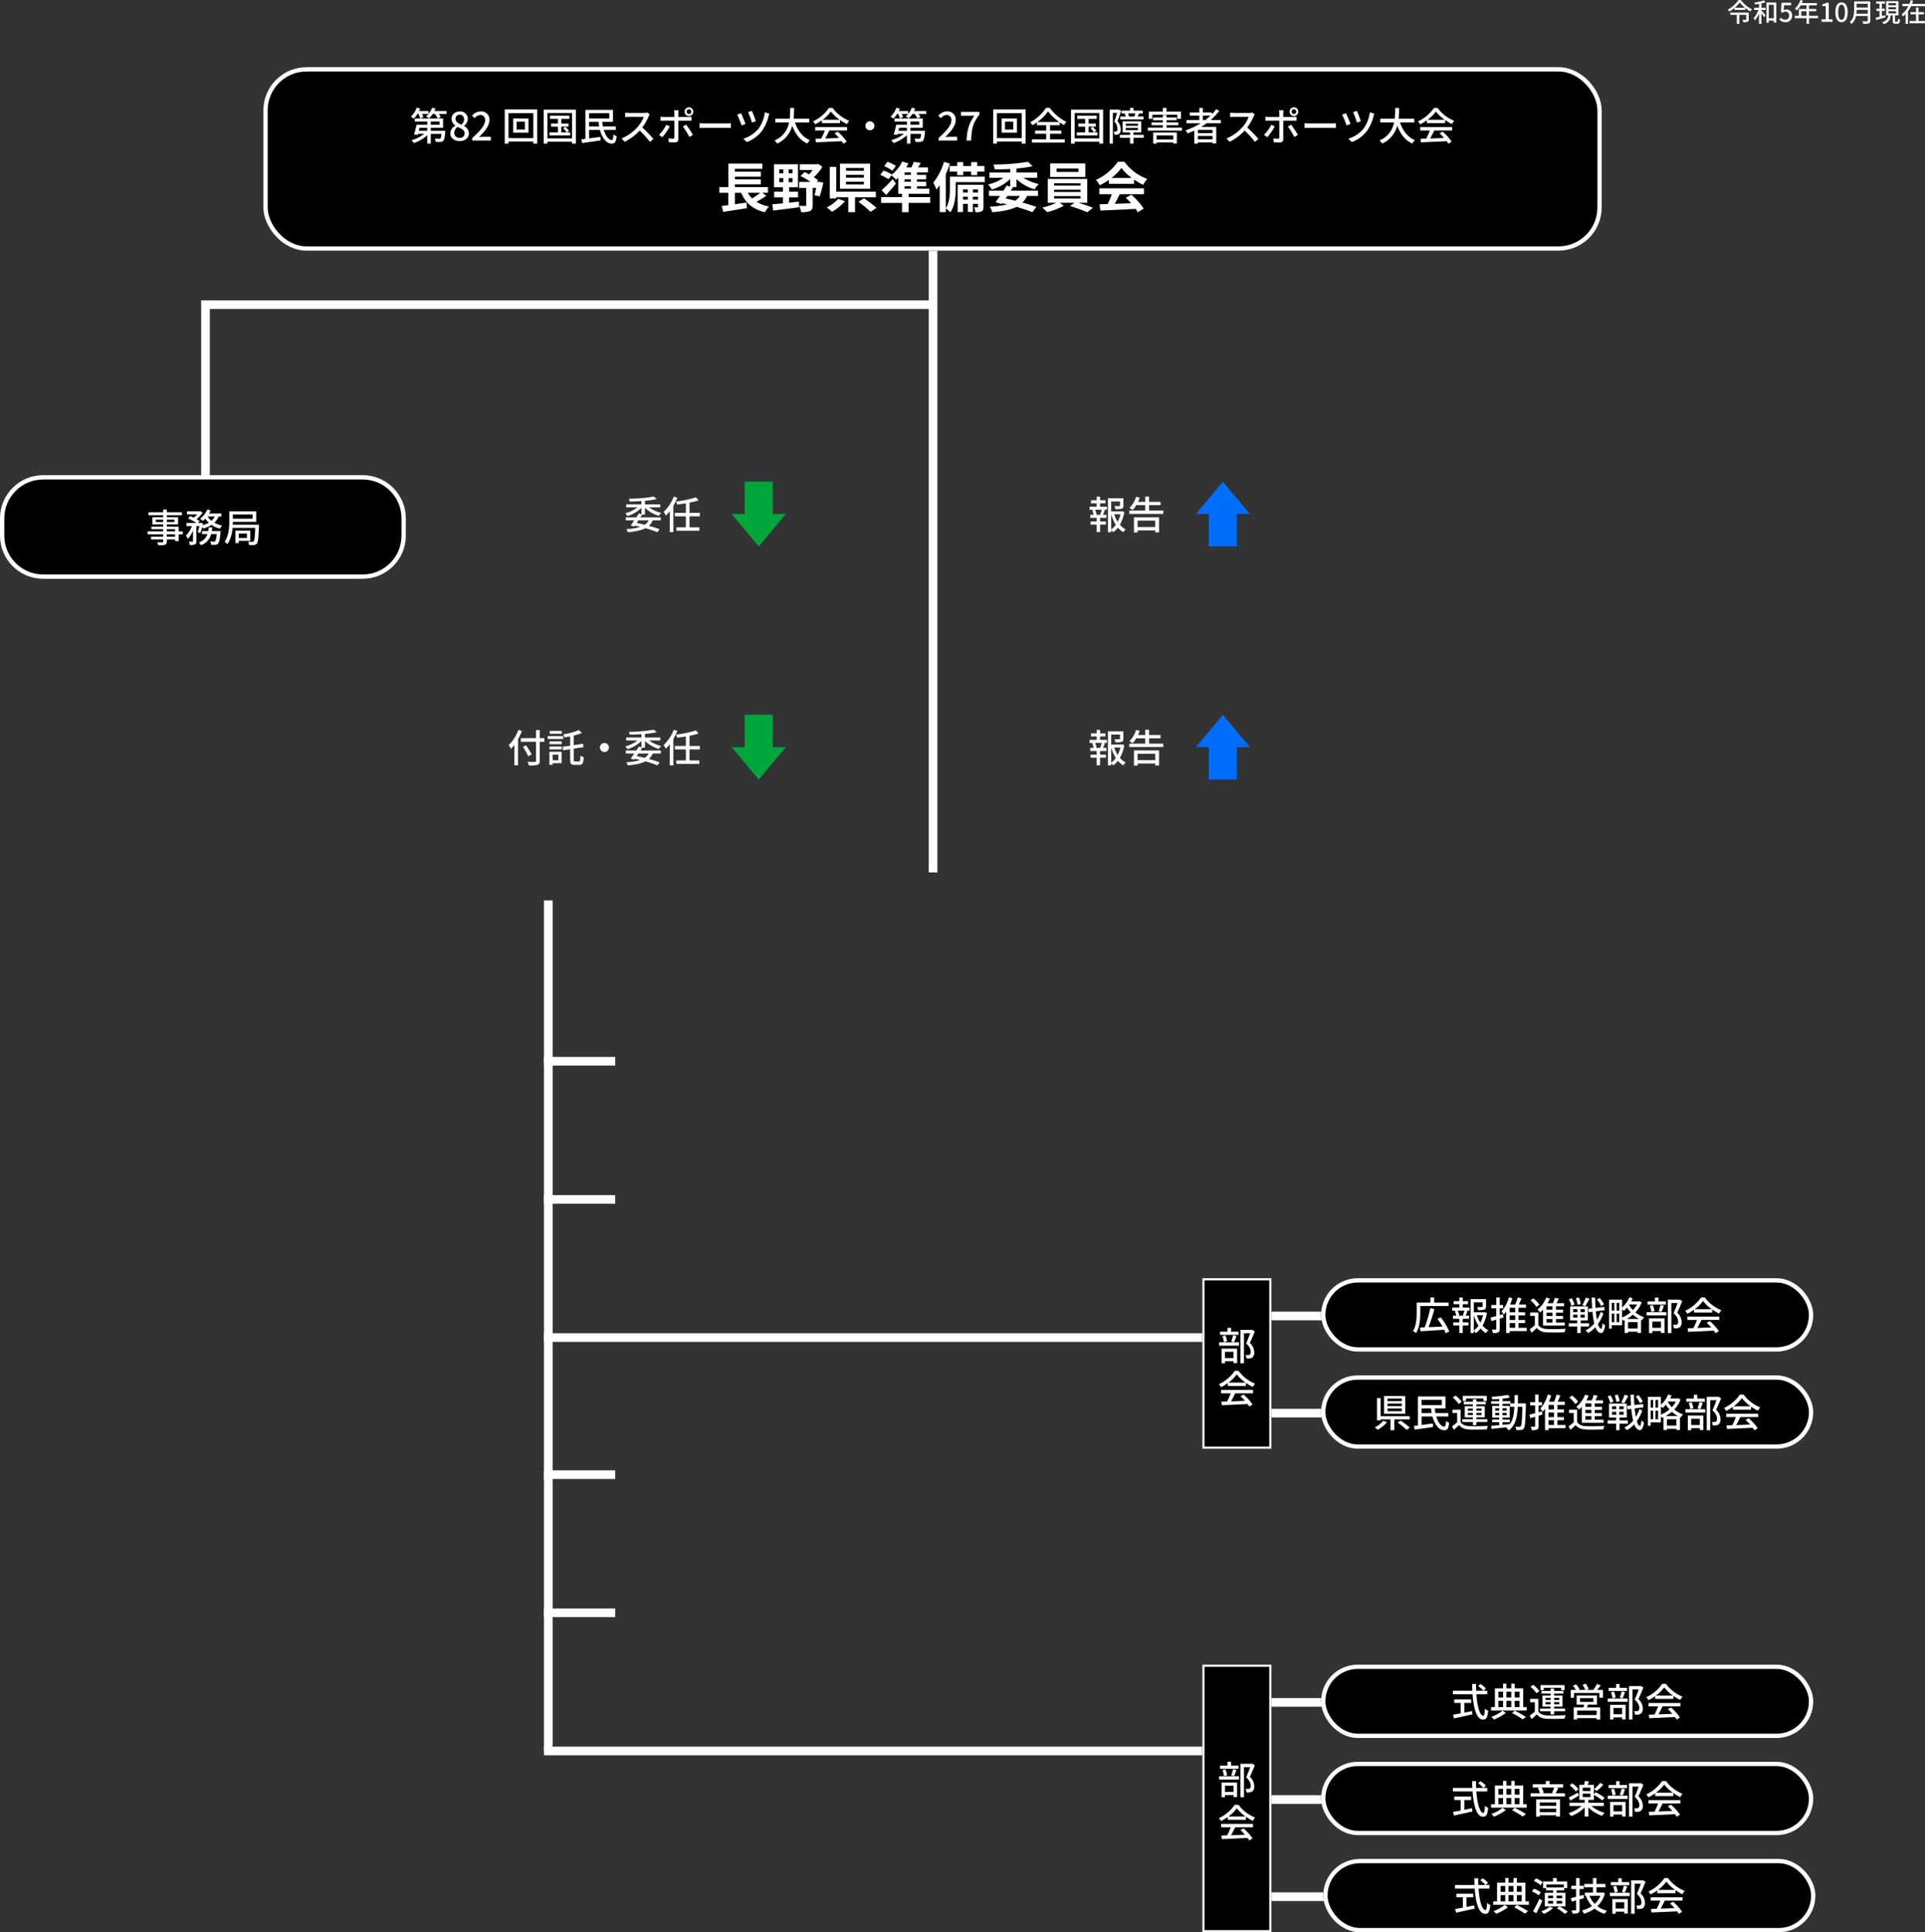 <svg xmlns="http://www.w3.org/2000/svg" width="891.764" height="895.116" viewBox="0 0 891.764 895.116"><rect x="0" y="0" width="891.764" height="895.116" fill="#333333" stroke="none"/><g transform="translate(-528 -850.884)"><path d="M10.092-4.26H1.584v1.008h3v4.2H5.748v-4.2h3.2V-1.1c0,.144-.06.18-.252.192-.168,0-.876.012-1.524-.024A4.552,4.552,0,0,1,7.56.156,5.643,5.643,0,0,0,9.54-.036c.432-.18.552-.48.552-1.044ZM3.648-6.54a13.746,13.746,0,0,0,2.3-2.424A14.774,14.774,0,0,0,8.364-6.54Zm1.68-3.54A13.917,13.917,0,0,1,.408-5.664a4.472,4.472,0,0,1,.72.9A17.164,17.164,0,0,0,3.5-6.42v.888h5v-.9a16.687,16.687,0,0,0,2.376,1.62,5.889,5.889,0,0,1,.744-.984A14.5,14.5,0,0,1,6.456-10.08ZM15.984-8.556a11.4,11.4,0,0,0,1.92-.528l-.744-.864A22.324,22.324,0,0,1,12.708-8.94a4.428,4.428,0,0,1,.312.864c.588-.072,1.224-.144,1.848-.252V-6.54H12.636v1.032h1.956A11.136,11.136,0,0,1,12.348-1.68a5.556,5.556,0,0,1,.588,1.032A11.708,11.708,0,0,0,14.868-3.9V.924h1.116V-3.96c.468.636,1.02,1.4,1.26,1.836l.672-.912c-.276-.36-1.464-1.728-1.932-2.2v-.276h1.932V-6.54H15.984Zm3.4,6.912v-6.24h2.34v6.24ZM18.3-8.952V.4h1.08V-.576h2.34V.312h1.14V-8.952ZM27.216.156A2.914,2.914,0,0,0,30.192-2.9,2.54,2.54,0,0,0,27.5-5.712a2.525,2.525,0,0,0-1.212.312l.2-2.268h3.276V-8.844H25.3l-.264,4.2L25.7-4.2a2.324,2.324,0,0,1,1.416-.5A1.638,1.638,0,0,1,28.8-2.856,1.726,1.726,0,0,1,27.048-.972a2.826,2.826,0,0,1-2.064-.948l-.66.9A3.909,3.909,0,0,0,27.216.156Zm7.26-2.94V-4.908h2.412v2.124Zm7.776,0H38.04V-4.908h3.348V-5.952H38.04V-7.608h3.624v-1.08H34.716c.156-.36.324-.756.468-1.128l-1.128-.3A9.709,9.709,0,0,1,31.44-6.048a8.874,8.874,0,0,1,.972.72,10.917,10.917,0,0,0,1.728-2.28h2.748v1.656H33.36v3.168H31.428V-1.7h5.46V.948H38.04V-1.7h4.212ZM43.872,0h5.04V-1.14H47.184v-7.7H46.14a5.194,5.194,0,0,1-1.92.684v.876H45.8V-1.14H43.872ZM53.1.156c1.728,0,2.856-1.536,2.856-4.608C55.956-7.5,54.828-9,53.1-9s-2.856,1.488-2.856,4.548S51.372.156,53.1.156Zm0-1.092c-.9,0-1.536-.96-1.536-3.516,0-2.532.636-3.456,1.536-3.456s1.536.924,1.536,3.456C54.636-1.9,54-.936,53.1-.936Zm6.876-2.832a15.631,15.631,0,0,0,.108-1.776h5.16v1.776Zm5.268-4.62v1.776h-5.16V-8.388Zm1.176-1.08H58.944V-5.7c0,1.884-.18,4.236-2.052,5.844a4.234,4.234,0,0,1,.852.816A6.628,6.628,0,0,0,59.8-2.688h5.448v2.1c0,.252-.1.348-.36.348-.288.012-1.248.024-2.184-.024A4.67,4.67,0,0,1,63.18.912,7.927,7.927,0,0,0,65.748.684c.48-.18.672-.528.672-1.248ZM73.308-3.1l-1.536.432V-5.052h1.356V-6.084H71.772v-2.34h1.476V-9.456H69.132v1.032h1.56v2.34h-1.44v1.032h1.44v2.688c-.672.18-1.3.348-1.8.456L69.168-.84c1.2-.348,2.8-.8,4.3-1.26Zm1.5-1.824H78.36v1.008H74.808Zm0-1.872H78.36v1.008H74.808Zm0-1.86H78.36v1H74.808ZM78.192-.1c-.252,0-.3-.036-.3-.36v-2.52h1.572v-6.6h-5.7v6.6h.984c-.18,1.5-.636,2.52-2.784,3.084a3.087,3.087,0,0,1,.624.912,4.039,4.039,0,0,0,3.252-4h.984V-.444c0,1,.228,1.308,1.188,1.308h1.044c.78,0,1.044-.4,1.14-1.932a2.873,2.873,0,0,1-.936-.42C79.224-.276,79.176-.1,78.924-.1ZM88.74-3.48H91.3V-4.512H88.74v-2.16H87.612v2.16H85.044V-3.48h2.568v3.1H84.588V.66h7.164V-.384H88.74ZM85.764-8.316c.192-.492.36-.984.516-1.476l-1.164-.288a12.67,12.67,0,0,1-.588,1.764h-3.24v1.068h2.76A9.8,9.8,0,0,1,80.964-3.54,6.667,6.667,0,0,1,81.516-2.5,10.457,10.457,0,0,0,82.764-3.54V.924H83.88v-5.76a14.67,14.67,0,0,0,1.428-2.412h6.456V-8.316Z" transform="translate(1328 861)" fill="#fff"/><path d="M8238.2-19762.977h-336v85" transform="translate(-7279 20755)" fill="none" stroke="#fff" stroke-width="4"/><g transform="translate(-137 -494)"><g transform="translate(665 1565)"><path d="M 168 47 L 20 47 C 17.435 47 14.946 46.498 12.605 45.507 C 10.342 44.55 8.31 43.18 6.565 41.435 C 4.82 39.69 3.45 37.658 2.493 35.395 C 1.502 33.054 1 30.565 1 28 L 1 20 C 1 17.435 1.502 14.946 2.493 12.605 C 3.45 10.342 4.82 8.31 6.565 6.565 C 8.31 4.82 10.342 3.45 12.605 2.493 C 14.946 1.502 17.435 1 20 1 L 168 1 C 170.565 1 173.054 1.502 175.395 2.493 C 177.658 3.45 179.69 4.82 181.435 6.565 C 183.18 8.31 184.55 10.342 185.507 12.605 C 186.498 14.946 187 17.435 187 20 L 187 28 C 187 30.565 186.498 33.054 185.507 35.395 C 184.55 37.658 183.18 39.69 181.435 41.435 C 179.69 43.18 177.658 44.55 175.395 45.507 C 173.054 46.498 170.565 47 168 47 Z" stroke="none"/><path d="M 20 2 C 15.192 2 10.672 3.872 7.272 7.272 C 3.872 10.672 2 15.192 2 20 L 2 28 C 2 32.808 3.872 37.328 7.272 40.728 C 10.672 44.128 15.192 46 20 46 L 168 46 C 172.808 46 177.328 44.128 180.728 40.728 C 184.128 37.328 186 32.808 186 28 L 186 20 C 186 15.192 184.128 10.672 180.728 7.272 C 177.328 3.872 172.808 2 168 2 L 20 2 M 20 0 L 168 0 C 179.046 0 188 8.954 188 20 L 188 28 C 188 39.046 179.046 48 168 48 L 20 48 C 8.954 48 0 39.046 0 28 L 0 20 C 0 8.954 8.954 0 20 0 Z" stroke="none" fill="#fff"/></g><path d="M66.108,18.5H62.274V17.382h3.834Zm-3.834-3.456h3.834v1.026H62.274ZM57.2,11.676V10.6h3.384v1.08ZM65.82,10.6v1.08H62.274V10.6Zm3.852,5.472H67.8V13.854H62.274V12.792h5.238V9.48H62.274V8.562h7.02V7.212h-7.02V5.9H60.582V7.212H53.76v1.35h6.822V9.48H55.6v3.312h4.986v1.062H55.128v1.188h5.454v1.026h-7.2v1.314h7.2V18.5H54.966v1.26h5.616v.954c0,.306-.108.4-.432.414-.288.018-1.368.018-2.358-.018a5.171,5.171,0,0,1,.576,1.35,10.6,10.6,0,0,0,3.06-.234c.612-.234.846-.612.846-1.53v-.936h3.834v.774H67.8v-3.15h1.872Zm13.446-.18c.09-.558.162-1.116.216-1.71H81.678c-.054.594-.126,1.152-.216,1.71h-2.88v1.4H81.1a5.951,5.951,0,0,1-4,3.834,4.959,4.959,0,0,1,.99,1.3,7.2,7.2,0,0,0,4.716-5.13h2.61c-.234,2.106-.486,3.024-.792,3.294a.69.69,0,0,1-.576.2c-.306,0-.972-.018-1.674-.09a4.365,4.365,0,0,1,.45,1.548,18.158,18.158,0,0,0,2,0,1.91,1.91,0,0,0,1.206-.54c.5-.54.828-1.926,1.134-5.148.036-.234.054-.666.054-.666Zm1.35-6.75a6.516,6.516,0,0,1-1.512,1.98,8.181,8.181,0,0,1-1.818-1.98Zm3.078,0v-1.4h-5.67a15.228,15.228,0,0,0,.738-1.422L81.048,5.88a10.735,10.735,0,0,1-3.42,4.338,9.9,9.9,0,0,1,1.386.954,11.624,11.624,0,0,0,1.08-1.044,10.615,10.615,0,0,0,1.6,1.89,11.924,11.924,0,0,1-2.754,1.134c.054-.252.108-.486.162-.72l-1.008-.36-.252.09H76.728l.774-.846a12.469,12.469,0,0,0-1.44-.954A12.639,12.639,0,0,0,78.87,7.356L77.79,6.69l-.27.054H71.6V8.166h4.734a10.248,10.248,0,0,1-1.548,1.512c-.54-.27-1.116-.522-1.62-.72l-1.044,1.08a22.3,22.3,0,0,1,3.852,2.124h-4.59V13.62h2.5a11.9,11.9,0,0,1-2.754,4.32,8.032,8.032,0,0,1,.846,1.6,12.727,12.727,0,0,0,2.43-3.906v4.878c0,.216-.072.252-.288.27s-.936.018-1.656-.018a5.935,5.935,0,0,1,.486,1.584,6.224,6.224,0,0,0,2.376-.27c.54-.288.666-.738.666-1.548V13.62h1.386a19.789,19.789,0,0,1-.792,2.7l1.152.576a24.506,24.506,0,0,0,.99-2.9,4.794,4.794,0,0,1,.468.738,14.928,14.928,0,0,0,3.8-1.692A12.79,12.79,0,0,0,86.9,14.772a6.194,6.194,0,0,1,1.044-1.4,12.673,12.673,0,0,1-3.636-1.35,8.691,8.691,0,0,0,2-2.88ZM99.39,17.022v2.07h-3.8v-2.07Zm1.566,3.42V15.69H94.044v5.8h1.548V20.442ZM102.018,8.2v1.962H92.874V8.2Zm-9.18,4.752c.018-.468.036-.918.036-1.35h10.818V6.78H91.218v4.3c0,2.88-.18,6.948-2.178,9.81a6.877,6.877,0,0,1,1.35,1.062,16.146,16.146,0,0,0,2.34-7.524h10.512c-.162,4.212-.378,5.814-.72,6.192a.65.65,0,0,1-.63.252,14.61,14.61,0,0,1-1.962-.09,3.729,3.729,0,0,1,.468,1.584,15.4,15.4,0,0,0,2.322-.036,1.691,1.691,0,0,0,1.3-.648c.522-.648.72-2.664.936-7.992.018-.234.018-.738.018-.738Z" transform="translate(680 1575)" fill="#fff"/></g><path d="M8270.25-19499.977v-336" transform="translate(-7310 20755)" fill="none" stroke="#fff" stroke-width="4"/><path d="M-6.444-4.068A6.248,6.248,0,0,1-8.352-2.034c-1.206-.288-2.466-.576-3.708-.828.288-.4.558-.792.828-1.206ZM-8.208-6.75V-9.864A16.044,16.044,0,0,0-1.782-6.156,7.351,7.351,0,0,1-.7-7.542a15.7,15.7,0,0,1-5.67-2.574h5.238v-1.368H-8.208V-13.14a47.044,47.044,0,0,0,5.4-.756L-4.05-15.084a73.838,73.838,0,0,1-11.592,1.008A6.387,6.387,0,0,1-15.3-12.8c1.728-.018,3.6-.09,5.436-.216v1.53H-16.9v1.368h5.238a15.37,15.37,0,0,1-5.688,2.754,5.619,5.619,0,0,1,1.026,1.314A16.066,16.066,0,0,0-9.864-9.864v2.952l-1.224-.342c-.324.558-.72,1.17-1.134,1.8H-17.1v1.386h3.942c-.594.864-1.188,1.692-1.674,2.34l1.584.522.306-.414c.864.18,1.71.378,2.538.576A24.426,24.426,0,0,1-16.848-.036a4.67,4.67,0,0,1,.666,1.458c3.492-.288,6.174-.81,8.154-1.854a50.422,50.422,0,0,1,5.58,1.854L-1.44.036C-2.754-.468-4.5-1.008-6.426-1.53A7.356,7.356,0,0,0-4.572-4.068h3.69V-5.454h-9.432c.288-.45.576-.882.828-1.3Zm13.338-8.3a19.948,19.948,0,0,1-4.7,7.092A10.081,10.081,0,0,1,1.44-6.246,19.469,19.469,0,0,0,3.276-8.334V1.4H4.932V-10.8a28.794,28.794,0,0,0,1.836-3.744Zm12.1,9.108V-7.56H12.42v-4.7a36.372,36.372,0,0,0,4.194-1.062L15.39-14.742a48.68,48.68,0,0,1-9.216,1.926,6.408,6.408,0,0,1,.5,1.422c1.3-.144,2.682-.324,4.05-.558V-7.56H5.634v1.62h5.094V-.846H6.318v1.6H16.974v-1.6H12.42V-5.94Z" transform="translate(835 1096)" fill="#fff"/><path d="M-39.87-14.994A19.478,19.478,0,0,1-44.316-7.92a11.438,11.438,0,0,1,1.008,1.71,16.405,16.405,0,0,0,1.584-1.854v9.45h1.692v-12.06a28.224,28.224,0,0,0,1.818-3.8Zm12.06,3.816h-2.142V-14.9H-31.68v3.726h-7.038V-9.5h7.038V-.72c0,.4-.162.522-.576.54-.432.018-1.926.036-3.384-.036a6.844,6.844,0,0,1,.648,1.674,13.543,13.543,0,0,0,3.978-.288c.756-.252,1.062-.72,1.062-1.89V-9.5h2.142ZM-33.7-3.618c-.54-1.08-1.71-2.9-2.574-4.248l-1.458.684a44.787,44.787,0,0,1,2.466,4.41Zm13.932-10.89h-5.562v1.314h5.562Zm.666,2.376H-26.28V-10.8H-19.1ZM-21.33-3.51V-.918h-2.664V-3.51Zm1.494-1.35H-25.47V1.188h1.476V.432h4.158Zm-5.6-1.116h5.652V-7.29h-5.652Zm0-2.412h5.652v-1.3h-5.652Zm11.88,8.01c-.54,0-.648-.126-.648-.918V-6.318l4.536-.7-.288-1.566-4.248.648v-4.446a26.839,26.839,0,0,0,3.78-1.188L-11.808-14.9a34.078,34.078,0,0,1-7.272,1.98,5.2,5.2,0,0,1,.558,1.4c.846-.144,1.746-.306,2.646-.486v4.32l-3.492.522.252,1.62,3.24-.5V-1.3c0,1.962.432,2.52,2.052,2.52h2.178c1.494,0,1.908-.918,2.07-3.582a4.752,4.752,0,0,1-1.53-.72c-.072,2.178-.162,2.7-.684,2.7ZM0-8.928A2.09,2.09,0,0,0-2.088-6.84,2.09,2.09,0,0,0,0-4.752,2.09,2.09,0,0,0,2.088-6.84,2.09,2.09,0,0,0,0-8.928Zm20.556,4.86a6.248,6.248,0,0,1-1.908,2.034c-1.206-.288-2.466-.576-3.708-.828.288-.4.558-.792.828-1.206ZM18.792-6.75V-9.864a16.044,16.044,0,0,0,6.426,3.708A7.351,7.351,0,0,1,26.3-7.542a15.7,15.7,0,0,1-5.67-2.574h5.238v-1.368H18.792V-13.14a47.044,47.044,0,0,0,5.4-.756L22.95-15.084a73.838,73.838,0,0,1-11.592,1.008A6.387,6.387,0,0,1,11.7-12.8c1.728-.018,3.6-.09,5.436-.216v1.53H10.1v1.368h5.238A15.37,15.37,0,0,1,9.648-7.362a5.619,5.619,0,0,1,1.026,1.314,16.066,16.066,0,0,0,6.462-3.816v2.952l-1.224-.342c-.324.558-.72,1.17-1.134,1.8H9.9v1.386h3.942c-.594.864-1.188,1.692-1.674,2.34l1.584.522.306-.414c.864.18,1.71.378,2.538.576A24.426,24.426,0,0,1,10.152-.036a4.67,4.67,0,0,1,.666,1.458c3.492-.288,6.174-.81,8.154-1.854a50.421,50.421,0,0,1,5.58,1.854L25.56.036c-1.314-.5-3.06-1.044-4.986-1.566a7.356,7.356,0,0,0,1.854-2.538h3.69V-5.454H16.686c.288-.45.576-.882.828-1.3Zm13.338-8.3a19.948,19.948,0,0,1-4.7,7.092,10.081,10.081,0,0,1,1.008,1.71,19.47,19.47,0,0,0,1.836-2.088V1.4h1.656V-10.8a28.794,28.794,0,0,0,1.836-3.744Zm12.1,9.108V-7.56H39.42v-4.7a36.371,36.371,0,0,0,4.194-1.062L42.39-14.742a48.68,48.68,0,0,1-9.216,1.926,6.408,6.408,0,0,1,.5,1.422c1.3-.144,2.682-.324,4.05-.558V-7.56H32.634v1.62h5.094V-.846h-4.41v1.6H43.974v-1.6H39.42V-5.94Z" transform="translate(808 1204)" fill="#fff"/><g transform="translate(0 -139)"><g transform="translate(650 1021)" stroke="#fff" stroke-width="2"><rect width="620" height="85" rx="20" stroke="none"/><rect x="1" y="1" width="618" height="83" rx="19" fill="none"/></g><path d="M16.919,15.078v1.368H13c.108-.45.216-.918.324-1.368Zm1.638-2.9h4.05v1.494h-4.05Zm0,4.266V15.078h5.706v-4.3h-13.1v1.4h5.76v1.494H11.951c-.288,1.458-.756,3.294-1.134,4.5l1.656.234.162-.54h2.916a16.936,16.936,0,0,1-5.9,2.988,6.886,6.886,0,0,1,1.08,1.314,17.523,17.523,0,0,0,6.192-3.654V22.4h1.638V17.868h4.95c-.144,1.332-.306,1.944-.54,2.178a.94.94,0,0,1-.63.144,14.37,14.37,0,0,1-1.944-.09,3.607,3.607,0,0,1,.468,1.53,18.345,18.345,0,0,0,2.25,0,1.71,1.71,0,0,0,1.242-.522c.45-.468.684-1.566.9-4.014.018-.216.036-.648.036-.648Zm1.692-9.09c.2-.378.378-.774.54-1.17l-1.6-.4a9.347,9.347,0,0,1-1.674,2.862v-1.3H13.121c.18-.378.36-.774.522-1.152L12.059,5.79A11.068,11.068,0,0,1,9.341,9.93c.378.216,1.044.666,1.368.9a12.621,12.621,0,0,0,1.656-2.142h.486A10.583,10.583,0,0,1,13.7,10.74l1.44-.594a7.261,7.261,0,0,0-.63-1.458h2.97a7.232,7.232,0,0,1-1.134,1.1,8.326,8.326,0,0,1,1.368.936,10.972,10.972,0,0,0,1.746-2.034h1.026a9.727,9.727,0,0,1,1.242,2.052l1.458-.576a8.788,8.788,0,0,0-.9-1.476h3.564V7.356ZM31.913,21.234c2.556,0,4.284-1.512,4.284-3.474a3.872,3.872,0,0,0-2.232-3.51v-.09a4.117,4.117,0,0,0,1.746-3.114,3.421,3.421,0,0,0-3.744-3.51c-2.16,0-3.78,1.35-3.78,3.42a3.745,3.745,0,0,0,1.782,3.1v.09a4.058,4.058,0,0,0-2.376,3.564C27.593,19.758,29.429,21.234,31.913,21.234Zm.864-7.6c-1.476-.576-2.736-1.242-2.736-2.682a1.814,1.814,0,0,1,1.89-1.926,1.966,1.966,0,0,1,2.034,2.142A3.354,3.354,0,0,1,32.777,13.638Zm-.828,6.1a2.319,2.319,0,0,1-2.52-2.232,3.38,3.38,0,0,1,1.548-2.772c1.8.738,3.258,1.35,3.258,2.97A2.041,2.041,0,0,1,31.949,19.74ZM37.817,21h8.55V19.236H43.055c-.648,0-1.476.054-2.16.126,2.808-2.682,4.842-5.328,4.842-7.884a3.746,3.746,0,0,0-4-3.978,5.144,5.144,0,0,0-4.032,1.98l1.17,1.152a3.593,3.593,0,0,1,2.61-1.476,2.151,2.151,0,0,1,2.25,2.43c0,2.178-2.016,4.752-5.922,8.208Zm24.336-5.094H58.319V12.234h3.834Zm-5.418-5.148v6.606h7.092V10.758Zm-2.178,9.126V8.292h11.5V19.884Zm-1.728-13.3v15.84h1.728V21.45h11.5v.972h1.8V6.582ZM81.539,17.22l1.1-.666a12.7,12.7,0,0,0-1.674-1.872l-1.062.576a11.47,11.47,0,0,1,1.6,1.962H79.019V14.556h3.366V13.134H79.019V10.956h3.762V9.48H73.8v1.476h3.654v2.178H74.267v1.422h3.186V17.22H73.547v1.386h9.594V17.22Zm-8.964,2.772V8.22H83.987V19.992ZM70.883,6.672v15.75h1.692V21.54H83.987v.882h1.782V6.672Zm21.024,7.812V12.342h4.374a20.459,20.459,0,0,0,.288,2.142Zm9.36-6.156v2.448h-9.36V8.328Zm3.006,7.722V14.484H98.3a16.167,16.167,0,0,1-.288-2.142h4.968V6.78H90.2V20.208c-.684.072-1.314.144-1.872.216l.36,1.728c2.286-.324,5.508-.774,8.532-1.224l-.072-1.638c-1.746.234-3.582.486-5.238.7V16.05h5c1.008,3.69,3.006,6.372,5.418,6.372,1.44,0,2.07-.666,2.34-3.474a4.1,4.1,0,0,1-1.476-.81c-.108,1.872-.27,2.61-.792,2.61-1.386.018-2.862-1.908-3.708-4.7Zm15.732-7.164-1.17-.864a5.46,5.46,0,0,1-1.566.18h-6.678a19.259,19.259,0,0,1-1.962-.126V10.11c.288-.018,1.26-.108,1.962-.108H117.2a14.809,14.809,0,0,1-2.862,4.752,20.225,20.225,0,0,1-7.4,5.274l1.458,1.53a23.629,23.629,0,0,0,6.93-5.184,40.4,40.4,0,0,1,4.77,5.256l1.584-1.4a47.844,47.844,0,0,0-5.148-5.274,24.637,24.637,0,0,0,2.952-5.13A6.213,6.213,0,0,1,120.005,8.886Zm17.082-1.278a1.068,1.068,0,0,1,1.062-1.08,1.08,1.08,0,1,1,0,2.16A1.068,1.068,0,0,1,137.087,7.608Zm-.954,0a2.025,2.025,0,1,0,2.016-2.016A2.013,2.013,0,0,0,136.133,7.608Zm-2.772-.63h-2.124a7.668,7.668,0,0,1,.144,1.4v1.674h-4.824a14.945,14.945,0,0,1-1.6-.108v1.89c.486-.036,1.062-.054,1.62-.054h4.806v7.722c-.018.486-.216.666-.684.666a12.288,12.288,0,0,1-2.052-.2l.162,1.782a26.965,26.965,0,0,0,2.718.126c1.188,0,1.692-.558,1.692-1.53V11.784h4.536c.45,0,1.062,0,1.584.036V9.948a11.976,11.976,0,0,1-1.6.108h-4.518V8.4A9.67,9.67,0,0,1,133.361,6.978Zm-4.086,7.488-1.6-.774a18.685,18.685,0,0,1-3.4,4.68l1.548,1.062A26.9,26.9,0,0,0,129.275,14.466Zm7.614-.792-1.548.846a31.169,31.169,0,0,1,2.988,4.806l1.656-.936A38.68,38.68,0,0,0,136.889,13.674Zm6.192-.7V15.2c.612-.054,1.692-.09,2.682-.09h9.792c.792,0,1.62.072,2.016.09V12.972c-.45.036-1.152.108-2.016.108h-9.792C144.791,13.08,143.675,13.008,143.081,12.972Zm24.228-5.724-1.746.594a45.331,45.331,0,0,1,1.8,4.806l1.782-.63A50.657,50.657,0,0,0,167.309,7.248Zm8.1,1.278L173.3,7.932a16.281,16.281,0,0,1-2.844,7.47,14.423,14.423,0,0,1-7.074,4.716l1.566,1.584a15.893,15.893,0,0,0,7.074-5.22,20.007,20.007,0,0,0,3.006-6.768A8.979,8.979,0,0,1,175.409,8.526Zm-13.1-.18-1.8.648a50.685,50.685,0,0,1,2.034,5l1.818-.666C163.925,12.126,162.809,9.408,162.305,8.346Zm31.572,4.266V10.884h-7.254a45.4,45.4,0,0,0,.252-4.968h-1.818a45.14,45.14,0,0,1-.216,4.968h-6.7v1.728h6.39a11.2,11.2,0,0,1-6.75,8.37,5.839,5.839,0,0,1,1.278,1.4,12.452,12.452,0,0,0,6.948-8.3c1.4,3.816,3.582,6.732,6.948,8.3A6.619,6.619,0,0,1,194.2,20.82c-3.4-1.422-5.67-4.464-6.894-8.208Zm6.21-1.26a17.479,17.479,0,0,0,3.834-3.816,18.025,18.025,0,0,0,4.05,3.816Zm-.342,1.548h8.424V11.5a22.586,22.586,0,0,0,3.186,1.872,8.148,8.148,0,0,1,1.062-1.512,18.1,18.1,0,0,1-7.7-5.94h-1.728a18.2,18.2,0,0,1-7.362,6.192,6.1,6.1,0,0,1,.99,1.368,22.152,22.152,0,0,0,3.132-1.872Zm-3.1,3.438h4.464a30.652,30.652,0,0,1-1.674,3.762l-2.664.09.216,1.638c3.06-.126,7.632-.324,11.916-.54a12.285,12.285,0,0,1,.792,1.17l1.53-.954a22.905,22.905,0,0,0-4.176-4.626l-1.44.774a26.241,26.241,0,0,1,2.088,2.142c-2.2.09-4.428.18-6.426.252.648-1.152,1.314-2.5,1.908-3.708h8.244V14.772H196.649Zm25.326-4.266a2.088,2.088,0,1,0,2.088,2.088A2.09,2.09,0,0,0,221.975,12.072Zm17.154,3.006v1.368h-3.924c.108-.45.216-.918.324-1.368Zm1.638-2.9h4.05v1.494h-4.05Zm0,4.266V15.078h5.706v-4.3h-13.1v1.4h5.76v1.494h-4.968c-.288,1.458-.756,3.294-1.134,4.5l1.656.234.162-.54h2.916a16.936,16.936,0,0,1-5.9,2.988,6.886,6.886,0,0,1,1.08,1.314,17.523,17.523,0,0,0,6.192-3.654V22.4h1.638V17.868h4.95c-.144,1.332-.306,1.944-.54,2.178a.94.94,0,0,1-.63.144,14.37,14.37,0,0,1-1.944-.09,3.607,3.607,0,0,1,.468,1.53,18.345,18.345,0,0,0,2.25,0,1.71,1.71,0,0,0,1.242-.522c.45-.468.684-1.566.9-4.014.018-.216.036-.648.036-.648Zm1.692-9.09c.2-.378.378-.774.54-1.17l-1.6-.4a9.347,9.347,0,0,1-1.674,2.862v-1.3h-4.392c.18-.378.36-.774.522-1.152l-1.584-.414a11.068,11.068,0,0,1-2.718,4.14c.378.216,1.044.666,1.368.9a12.621,12.621,0,0,0,1.656-2.142h.486a10.583,10.583,0,0,1,.846,2.052l1.44-.594a7.26,7.26,0,0,0-.63-1.458h2.97a7.232,7.232,0,0,1-1.134,1.1,8.326,8.326,0,0,1,1.368.936,10.972,10.972,0,0,0,1.746-2.034h1.026a9.727,9.727,0,0,1,1.242,2.052l1.458-.576a8.788,8.788,0,0,0-.9-1.476h3.564V7.356ZM253.817,21h8.55V19.236h-3.312c-.648,0-1.476.054-2.16.126,2.808-2.682,4.842-5.328,4.842-7.884a3.746,3.746,0,0,0-4-3.978,5.144,5.144,0,0,0-4.032,1.98l1.17,1.152a3.593,3.593,0,0,1,2.61-1.476,2.151,2.151,0,0,1,2.25,2.43c0,2.178-2.016,4.752-5.922,8.208Zm12.942,0h2.124c.216-5.184.7-8.118,3.816-11.988V7.734h-8.532V9.5h6.228C267.839,13.062,266.993,16.158,266.759,21Zm21.654-5.094h-3.834V12.234h3.834Zm-5.418-5.148v6.606h7.092V10.758Zm-2.178,9.126V8.292h11.5V19.884Zm-1.728-13.3v15.84h1.728V21.45h11.5v.972h1.8V6.582Zm20.466,5.832A21.812,21.812,0,0,0,304.523,7.5a23.558,23.558,0,0,0,5.184,4.914Zm5.868,5.418h5.238V16.374h-5.238V13.89h4.5V12.558a22.541,22.541,0,0,0,1.98,1.26,9.815,9.815,0,0,1,1.1-1.476,21.3,21.3,0,0,1-7.7-6.5h-1.71a20.492,20.492,0,0,1-7.362,6.7,6.6,6.6,0,0,1,1.062,1.35,21.235,21.235,0,0,0,2.07-1.332V13.89h4.3v2.484h-5.148v1.458h5.148v2.61h-6.606v1.512h15.192V20.442h-6.822ZM325.8,17.22l1.1-.666a12.7,12.7,0,0,0-1.674-1.872l-1.062.576a11.471,11.471,0,0,1,1.6,1.962h-2.484V14.556h3.366V13.134h-3.366V10.956h3.762V9.48h-8.982v1.476h3.654v2.178h-3.186v1.422h3.186V17.22h-3.906v1.386H327.4V17.22Zm-8.964,2.772V8.22h11.412V19.992Zm-1.692-13.32v15.75h1.692V21.54h11.412v.882h1.782V6.672Zm26.892,3.2a7.016,7.016,0,0,0-.486-1.422h3.492c-.18.468-.432,1.008-.612,1.422Zm-2-1.386a7.926,7.926,0,0,1,.486,1.386h-2.574v1.35h10.818V9.876h-2.772c.216-.4.45-.9.738-1.4l-.09-.018h1.746V7.122h-4.284V5.9h-1.62V7.122h-3.906V8.454h1.638ZM337.283,6.6l-.252.054h-3.96V22.422h1.476V8.166h1.926c-.342,1.224-.81,2.826-1.26,4.032a4.937,4.937,0,0,1,1.458,3.366c0,.522-.072.954-.324,1.134a.969.969,0,0,1-.558.162,5.425,5.425,0,0,1-.918-.018,3.268,3.268,0,0,1,.4,1.44,8.535,8.535,0,0,0,1.188-.018,2.423,2.423,0,0,0,.972-.36,2.492,2.492,0,0,0,.738-2.142,5.449,5.449,0,0,0-1.494-3.744c.576-1.4,1.206-3.276,1.71-4.788Zm3.258,8.568h5.6v.99h-5.6Zm0-2h5.6v.99h-5.6Zm8.3,5.2h-4.734V17.238h3.6V12.09h-8.676v5.148h3.456v1.134h-4.7v1.35h4.7V22.4h1.62V19.722h4.734Zm3.978-9.342h11.556v1.908h1.71V7.572H359.4V5.9H357.7V7.572h-6.534v3.366h1.656Zm9.7,9.594v1.908h-7.7V18.624Zm-9.306,3.8h1.6v-.54h7.7v.486h1.674V17.274h-10.98Zm6.174-7.416V13.89h5.508V12.612h-5.508V11.6h4.734v-1.3h-4.734V9.174H357.7v1.134h-4.554v1.3H357.7v1.008h-5.238V13.89H357.7v1.116h-6.984v1.368h15.822V15.006Zm16.848-3.528V9.462h3.528a25.706,25.706,0,0,1-2.358,2.016Zm4.464,6.066h-6.786V16.05H380.7Zm-6.786,2.9V18.858H380.7v1.584Zm10.656-7.47V11.478h-4.716a26.032,26.032,0,0,0,3.978-4.248l-1.44-.756A19.717,19.717,0,0,1,380.429,8.8V8h-4.194V5.9h-1.656V8h-4.392V9.462h4.392v2.016h-5.958v1.494h6.588a32.3,32.3,0,0,1-7.038,3.312A9.177,9.177,0,0,1,369.2,17.67c1.026-.4,2.052-.828,3.06-1.3v6.048h1.656v-.558H380.7v.486h1.728V14.664h-6.984c.864-.54,1.71-1.08,2.52-1.692Zm15.7-4.086-1.17-.864a5.46,5.46,0,0,1-1.566.18h-6.678a19.258,19.258,0,0,1-1.962-.126V10.11c.288-.018,1.26-.108,1.962-.108h6.606a14.809,14.809,0,0,1-2.862,4.752,20.225,20.225,0,0,1-7.4,5.274l1.458,1.53a23.629,23.629,0,0,0,6.93-5.184,40.4,40.4,0,0,1,4.77,5.256l1.584-1.4a47.845,47.845,0,0,0-5.148-5.274,24.638,24.638,0,0,0,2.952-5.13A6.21,6.21,0,0,1,400.265,8.886Zm17.082-1.278a1.068,1.068,0,0,1,1.062-1.08,1.08,1.08,0,1,1,0,2.16A1.068,1.068,0,0,1,417.347,7.608Zm-.954,0a2.025,2.025,0,1,0,2.016-2.016A2.013,2.013,0,0,0,416.393,7.608Zm-2.772-.63H411.5a7.67,7.67,0,0,1,.144,1.4v1.674h-4.824a14.945,14.945,0,0,1-1.6-.108v1.89c.486-.036,1.062-.054,1.62-.054h4.806v7.722c-.018.486-.216.666-.684.666a12.288,12.288,0,0,1-2.052-.2l.162,1.782a26.965,26.965,0,0,0,2.718.126c1.188,0,1.692-.558,1.692-1.53V11.784h4.536c.45,0,1.062,0,1.584.036V9.948a11.976,11.976,0,0,1-1.6.108h-4.518V8.4A9.667,9.667,0,0,1,413.621,6.978Zm-4.086,7.488-1.6-.774a18.685,18.685,0,0,1-3.4,4.68l1.548,1.062A26.894,26.894,0,0,0,409.535,14.466Zm7.614-.792-1.548.846a31.167,31.167,0,0,1,2.988,4.806l1.656-.936A38.681,38.681,0,0,0,417.149,13.674Zm6.192-.7V15.2c.612-.054,1.692-.09,2.682-.09h9.792c.792,0,1.62.072,2.016.09V12.972c-.45.036-1.152.108-2.016.108h-9.792C425.051,13.08,423.935,13.008,423.341,12.972Zm24.228-5.724-1.746.594a45.334,45.334,0,0,1,1.8,4.806l1.782-.63A50.669,50.669,0,0,0,447.569,7.248Zm8.1,1.278-2.106-.594a16.281,16.281,0,0,1-2.844,7.47,14.423,14.423,0,0,1-7.074,4.716l1.566,1.584a15.893,15.893,0,0,0,7.074-5.22,20.007,20.007,0,0,0,3.006-6.768A8.981,8.981,0,0,1,455.669,8.526Zm-13.1-.18-1.8.648a50.678,50.678,0,0,1,2.034,5l1.818-.666C444.185,12.126,443.069,9.408,442.565,8.346Zm31.572,4.266V10.884h-7.254a45.406,45.406,0,0,0,.252-4.968h-1.818a45.14,45.14,0,0,1-.216,4.968h-6.7v1.728h6.39a11.2,11.2,0,0,1-6.75,8.37,5.839,5.839,0,0,1,1.278,1.4,12.452,12.452,0,0,0,6.948-8.3c1.4,3.816,3.582,6.732,6.948,8.3a6.62,6.62,0,0,1,1.242-1.566c-3.4-1.422-5.67-4.464-6.894-8.208Zm6.21-1.26a17.48,17.48,0,0,0,3.834-3.816,18.024,18.024,0,0,0,4.05,3.816Zm-.342,1.548h8.424V11.5a22.586,22.586,0,0,0,3.186,1.872,8.147,8.147,0,0,1,1.062-1.512,18.1,18.1,0,0,1-7.7-5.94h-1.728a18.2,18.2,0,0,1-7.362,6.192,6.1,6.1,0,0,1,.99,1.368,22.152,22.152,0,0,0,3.132-1.872Zm-3.1,3.438h4.464A30.648,30.648,0,0,1,479.7,20.1l-2.664.09.216,1.638c3.06-.126,7.632-.324,11.916-.54a12.282,12.282,0,0,1,.792,1.17l1.53-.954a22.905,22.905,0,0,0-4.176-4.626l-1.44.774a26.243,26.243,0,0,1,2.088,2.142c-2.2.09-4.428.18-6.426.252.648-1.152,1.314-2.5,1.908-3.708h8.244V14.772H476.909Z" transform="translate(709 1034)" fill="#fff"/><path d="M171.225,22.2a35.212,35.212,0,0,1-3.825,2.6,11.9,11.9,0,0,1-1.975-2.6Zm.875,0h2.675V19.575H159.45v-1.3h12.025v-2.3H159.45v-1.25h12.025v-2.3H159.45V11.1h12.725V8.675H156.4v10.9h-4.15V22.2h4.125v5.725c-1.125.125-2.15.275-3.05.375L154,31.025c3.025-.45,7.15-1.075,10.975-1.7L164.85,26.7c-1.8.275-3.65.55-5.4.8V22.2h2.875c2.075,4.725,5.4,7.7,11.05,9a13.208,13.208,0,0,1,1.875-2.675,16.535,16.535,0,0,1-5.825-2.15,42.093,42.093,0,0,0,4.6-2.825Zm7.9-6.8h1.875v1.875H180Zm0-4.05h1.875V13.2H180Zm6.15,1.85h-1.8V11.35h1.8Zm0,4.075h-1.8V15.4h1.8Zm-1.6,7.05h4.15V21.65h-4.15V19.625h4.125V8.975h-11.1v10.65h4.1V21.65h-4.05v2.675h4.05v2.75c-1.85.2-3.525.325-4.875.45l.35,2.9c3.25-.4,7.775-.95,12.025-1.55l-.075-2.6c-1.525.175-3.05.35-4.55.5Zm13.85-7.25-.425.075H197.4l.65-.725c-.55-.45-1.275-.925-2.025-1.45a24.439,24.439,0,0,0,3.95-4.8L198.1,8.825l-.65.15h-7.975V11.65h6a21.939,21.939,0,0,1-1.65,2c-.725-.4-1.45-.75-2.125-1.05l-1.825,1.825a31.538,31.538,0,0,1,4.575,2.725H189.2v2.825h3.3v7.9c0,.325-.125.4-.5.4-.35.025-1.625.025-2.75-.05a11.53,11.53,0,0,1,.875,2.925,9.811,9.811,0,0,0,4.1-.5c.975-.45,1.25-1.275,1.25-2.7V19.975H197.1c-.25,1.25-.525,2.475-.775,3.35l2.4.5A50.649,50.649,0,0,0,200.4,17.5Zm20.775-5.1h-8.25v-1.25h8.25Zm0,3.2h-8.25v-1.3h8.25Zm0,3.15h-8.25V17.05h8.25ZM222.1,8.7H208.125V20.35H222.1ZM207.325,24.975A17.747,17.747,0,0,1,202,29a25.039,25.039,0,0,1,2.425,2,24.817,24.817,0,0,0,6-4.875Zm17.425-.7V21.65H206.4V10.2h-3V24.8h3v-.525h5.575v6.9H215.1v-6.9Zm-8.075,2.1a51.1,51.1,0,0,1,5.625,4.65l2.75-1.85a52.78,52.78,0,0,0-5.825-4.4ZM234.025,9.75a17.72,17.72,0,0,0-3.9-1.925L228.6,9.85A16.473,16.473,0,0,1,232.4,12Zm4,9.4h2.925V20.3h-2.925Zm2.925-5.25h-2.925V12.75h2.925Zm0,3.2h-2.925V15.95h2.925Zm8.95,7.1h-10V22.65h9.6V20.3h-5.725V19.15h4.275V17.1h-4.275V15.95h4.25V13.9h-4.25V12.75H248.9V10.425h-4.625c.425-.625.85-1.325,1.275-2.05L242.3,7.85a21.093,21.093,0,0,1-1.075,2.575H238.8a18.947,18.947,0,0,0,1-1.85l-2.875-.85a17.148,17.148,0,0,1-4.8,6.1l.075-.1a20.162,20.162,0,0,0-3.9-1.825l-1.525,2a20.346,20.346,0,0,1,3.85,2.025l1.3-1.8a29.2,29.2,0,0,1,2.2,2c.325-.275.675-.6,1-.925v7.45h1.75V24.2H227.2v2.675h9.675v4.3H239.9v-4.3h10Zm-17.425-8.3a53.724,53.724,0,0,1-5.05,5.075L229.5,23.2c1.575-1.7,3.15-3.55,4.575-5.325Zm26.45-6.1v2.55h3.525v1.675h2.75V12.35h3.7v1.675h2.8V12.35h3.35V9.8H271.7V7.975h-2.8V9.8h-3.7V7.975h-2.75V9.8ZM269.7,25.375V24h2.375v1.375Zm-4.6,0V24h2.25v1.375Zm2.25-4.725v1.425H265.1V20.65Zm4.725,0v1.425H269.7V20.65ZM274.6,18.5H262.625V31.125H265.1v-3.8h2.25v3.75h2.35v-3.75h2.375v1.3c0,.25-.05.3-.275.3-.25.025-.875.025-1.575,0a7.443,7.443,0,0,1,.65,2.25,5.794,5.794,0,0,0,2.875-.4c.7-.4.85-1,.85-2.125Zm.575-3.8H259.05v5.45c0,2.75-.15,6.525-1.9,9.2V13.525a48.594,48.594,0,0,0,1.9-4.85L256.3,7.85a27.855,27.855,0,0,1-4.95,9.65,20.681,20.681,0,0,1,1.425,3.2,19.942,19.942,0,0,0,1.55-2.05v12.5h2.825v-1.7a12.1,12.1,0,0,1,2.1,1.8c2.125-3.025,2.5-7.8,2.5-11.05V17.25h13.425Zm16.3,8.95a8.093,8.093,0,0,1-2.125,2.2c-1.475-.35-2.975-.7-4.475-1.025l.8-1.175Zm-1.575-7.8a20.886,20.886,0,0,0,8.4,4.75,12.866,12.866,0,0,1,1.9-2.45,21.393,21.393,0,0,1-7.125-2.925H299.5V12.8h-9.6V10.95a63.344,63.344,0,0,0,7.475-1.05l-2.15-2.05a101.342,101.342,0,0,1-16.05,1.25,8.1,8.1,0,0,1,.625,2.275c2.3,0,4.75-.075,7.2-.225V12.8h-9.625v2.425h6.5a20.851,20.851,0,0,1-7.15,3.15,12.031,12.031,0,0,1,1.775,2.3A20.844,20.844,0,0,0,287,15.8v3.525l-1.675-.45C284.9,19.6,284.4,20.4,283.9,21.2h-6.75v2.45h5.125c-.75,1.075-1.475,2.075-2.1,2.875l2.875.875.275-.375q1.162.263,2.25.525a37.833,37.833,0,0,1-8.1,1.05,8.209,8.209,0,0,1,1.175,2.6c4.8-.425,8.475-1.075,11.225-2.5a76.925,76.925,0,0,1,7.4,2.475l1.825-2.45c-1.725-.625-3.975-1.325-6.475-2A11.157,11.157,0,0,0,294.8,23.65h5.075V21.2h-12.6c.35-.525.675-1.05.975-1.55l-.475-.125H289.9Zm28.7-3.3H308.5V10.925h10.1Zm3.175-3.95H305.5v6.25h16.275Zm-14.45,15.125h12.25v1.1h-12.25Zm0-2.95h12.25v1.05h-12.25Zm0-2.975h12.25v1.075h-12.25Zm15.325,9.025V15.775H304.375v11.05H308.3a30.519,30.519,0,0,1-6.45,2.225,26.154,26.154,0,0,1,2.25,2.125,33.31,33.31,0,0,0,7.75-3l-1.925-1.35h6.825l-2.1,1.5a66.542,66.542,0,0,1,8.025,2.9l2.625-2.1c-1.725-.7-4.35-1.6-6.7-2.3Zm11.25-11.5a22.72,22.72,0,0,0,4.575-4.625,24.331,24.331,0,0,0,4.8,4.625Zm-1.225,2.725H344.35V16.075a30.21,30.21,0,0,0,4.2,2.425,15.411,15.411,0,0,1,1.925-2.725A22.868,22.868,0,0,1,339.9,7.85h-3.1a24.825,24.825,0,0,1-10.1,8.375,11.614,11.614,0,0,1,1.75,2.5,28.865,28.865,0,0,0,4.225-2.5Zm-4.425,4.825h5.8a48,48,0,0,1-1.9,4.525l-3.775.125.4,2.9c4.25-.2,10.425-.45,16.3-.775a13.254,13.254,0,0,1,1,1.55l2.775-1.675a33.623,33.623,0,0,0-5.725-6.425L340.5,24.475a29.8,29.8,0,0,1,2.45,2.55c-2.55.1-5.125.2-7.525.275.75-1.4,1.575-2.95,2.3-4.425h11.2v-2.75H328.25Z" transform="translate(709 1057)" fill="#fff"/></g><g transform="translate(17 -113)"><rect width="13" height="19" transform="translate(856 1187)" fill="#00a63c"/><path d="M12.5,0,25,15H0Z" transform="translate(875 1217) rotate(180)" fill="#00a63c"/></g><path d="M-11.736-6.66H-14.6L-14-6.822a8.568,8.568,0,0,0-.7-2.16h3.114a21.877,21.877,0,0,1-.756,2.16Zm-.648-5.31H-9.9v-1.4h-2.484v-1.692H-13.95v1.692H-16.6v1.4h2.646V-10.4h-3.294v1.422h1.926l-.738.2a8.075,8.075,0,0,1,.684,2.124h-1.566v1.44h2.988v1.692h-2.826v1.422h2.826V1.368h1.566V-2.106h2.7V-3.528h-2.7V-5.22H-9.45V-6.66h-1.6c.288-.576.612-1.368.918-2.124l-.774-.2h1.674V-10.4h-3.15Zm5.148,5.112A18.61,18.61,0,0,0-5.094-2,9.044,9.044,0,0,1-7.236.162Zm4.284,0A14.48,14.48,0,0,1-4.23-3.4a15.506,15.506,0,0,1-1.6-3.456ZM-2.2-8.3l-.27.072h-4.77v-4.608H-3.15v1.908c0,.2-.072.252-.342.27s-1.224.018-2.25-.018a5.277,5.277,0,0,1,.5,1.44,9.039,9.039,0,0,0,2.862-.234c.63-.234.792-.666.792-1.44v-3.4H-8.748V1.422h1.512V.468a5.138,5.138,0,0,1,.918.972A10.316,10.316,0,0,0-4.122-.7,9.868,9.868,0,0,0-1.638,1.422,6.644,6.644,0,0,1-.522.09,8.706,8.706,0,0,1-3.2-2.052,17.579,17.579,0,0,0-1.17-7.92Zm15.39,4.356v2.97H5v-2.97ZM3.312,1.53H5V.576h8.19v.918H14.94V-5.49H3.312Zm7-10.152v-2.484h5.328v-1.53H10.314v-2.448H8.55v2.448H5.2c.288-.63.558-1.3.792-1.944l-1.674-.4a13.2,13.2,0,0,1-3.078,5.2c.414.216,1.17.666,1.53.9a15.56,15.56,0,0,0,1.6-2.232H8.55v2.484H1.17v1.566H16.884V-8.622Z" transform="translate(1050 1096)" fill="#fff"/><path d="M-11.736-6.66H-14.6L-14-6.822a8.568,8.568,0,0,0-.7-2.16h3.114a21.877,21.877,0,0,1-.756,2.16Zm-.648-5.31H-9.9v-1.4h-2.484v-1.692H-13.95v1.692H-16.6v1.4h2.646V-10.4h-3.294v1.422h1.926l-.738.2a8.075,8.075,0,0,1,.684,2.124h-1.566v1.44h2.988v1.692h-2.826v1.422h2.826V1.368h1.566V-2.106h2.7V-3.528h-2.7V-5.22H-9.45V-6.66h-1.6c.288-.576.612-1.368.918-2.124l-.774-.2h1.674V-10.4h-3.15Zm5.148,5.112A18.61,18.61,0,0,0-5.094-2,9.044,9.044,0,0,1-7.236.162Zm4.284,0A14.48,14.48,0,0,1-4.23-3.4a15.506,15.506,0,0,1-1.6-3.456ZM-2.2-8.3l-.27.072h-4.77v-4.608H-3.15v1.908c0,.2-.072.252-.342.27s-1.224.018-2.25-.018a5.277,5.277,0,0,1,.5,1.44,9.039,9.039,0,0,0,2.862-.234c.63-.234.792-.666.792-1.44v-3.4H-8.748V1.422h1.512V.468a5.138,5.138,0,0,1,.918.972A10.316,10.316,0,0,0-4.122-.7,9.868,9.868,0,0,0-1.638,1.422,6.644,6.644,0,0,1-.522.09,8.706,8.706,0,0,1-3.2-2.052,17.579,17.579,0,0,0-1.17-7.92Zm15.39,4.356v2.97H5v-2.97ZM3.312,1.53H5V.576h8.19v.918H14.94V-5.49H3.312Zm7-10.152v-2.484h5.328v-1.53H10.314v-2.448H8.55v2.448H5.2c.288-.63.558-1.3.792-1.944l-1.674-.4a13.2,13.2,0,0,1-3.078,5.2c.414.216,1.17.666,1.53.9a15.56,15.56,0,0,0,1.6-2.232H8.55v2.484H1.17v1.566H16.884V-8.622Z" transform="translate(1050 1204)" fill="#fff"/><g transform="translate(1082 1074)"><rect width="13" height="19" transform="translate(6 11)" fill="#006dfc"/><path d="M12.5,0,25,15H0Z" fill="#006dfc"/></g><g transform="translate(1082 1182)"><rect width="13" height="19" transform="translate(6 11)" fill="#006dfc"/><path d="M12.5,0,25,15H0Z" fill="#006dfc"/></g><g transform="translate(17 -5)"><rect width="13" height="19" transform="translate(856 1187)" fill="#00a63c"/><path d="M12.5,0,25,15H0Z" transform="translate(875 1217) rotate(180)" fill="#00a63c"/></g><line y2="394" transform="translate(782 1268)" fill="none" stroke="#fff" stroke-width="4"/><line x2="321" transform="translate(780 1662)" fill="none" stroke="#fff" stroke-width="4"/><line x2="33" transform="translate(780 1598)" fill="none" stroke="#fff" stroke-width="4"/><line x2="33" transform="translate(780 1534)" fill="none" stroke="#fff" stroke-width="4"/><line x2="318.5" transform="translate(780 1470.5)" fill="none" stroke="#fff" stroke-width="4"/><line x2="33" transform="translate(1112 1460.5)" fill="none" stroke="#fff" stroke-width="4"/><line x2="33" transform="translate(1112 1505.5)" fill="none" stroke="#fff" stroke-width="4"/><line x2="33" transform="translate(1112 1639.5)" fill="none" stroke="#fff" stroke-width="4"/><line x2="33" transform="translate(1112 1684.5)" fill="none" stroke="#fff" stroke-width="4"/><line x2="33" transform="translate(1112 1729.5)" fill="none" stroke="#fff" stroke-width="4"/><line x2="33" transform="translate(780 1406.5)" fill="none" stroke="#fff" stroke-width="4"/><line x2="33" transform="translate(780 1342.5)" fill="none" stroke="#fff" stroke-width="4"/><g transform="translate(0 -128)"><g transform="translate(1140 1571)" stroke="#fff" stroke-width="2"><rect width="228" height="34" rx="17" stroke="none"/><rect x="1" y="1" width="226" height="32" rx="16" fill="none"/></g><path d="M-68.04-11.124h13.122v-1.6h-6.7V-15.1h-1.728v2.376h-6.372V-8.1c0,2.52-.144,6.084-1.71,8.568A7.2,7.2,0,0,1-70,1.4c1.692-2.628,1.962-6.732,1.962-9.5ZM-54.612.684a29.543,29.543,0,0,0-3.96-6.552l-1.53.684A36.1,36.1,0,0,1-57.762-1.6c-2.232.108-4.482.2-6.462.288A85,85,0,0,0-61.506-9.7l-1.89-.414a61.243,61.243,0,0,1-2.61,8.874c-.792.018-1.512.054-2.142.072l.162,1.728c2.844-.162,7.02-.414,11-.684a13.724,13.724,0,0,1,.684,1.6Zm6.876-7.344H-50.6L-50-6.822a8.568,8.568,0,0,0-.7-2.16h3.114a21.877,21.877,0,0,1-.756,2.16Zm-.648-5.31H-45.9v-1.4h-2.484v-1.692H-49.95v1.692H-52.6v1.4h2.646V-10.4h-3.294v1.422h1.926l-.738.2a8.075,8.075,0,0,1,.684,2.124h-1.566v1.44h2.988v1.692h-2.826v1.422h2.826V1.368h1.566V-2.106h2.7V-3.528h-2.7V-5.22h2.934V-6.66h-1.6c.288-.576.612-1.368.918-2.124l-.774-.2h1.674V-10.4h-3.15Zm5.148,5.112A18.61,18.61,0,0,0-41.094-2,9.044,9.044,0,0,1-43.236.162Zm4.284,0A14.48,14.48,0,0,1-40.23-3.4a15.506,15.506,0,0,1-1.6-3.456ZM-38.2-8.3l-.27.072h-4.77v-4.608h4.086v1.908c0,.2-.072.252-.342.27s-1.224.018-2.25-.018a5.277,5.277,0,0,1,.5,1.44,9.039,9.039,0,0,0,2.862-.234c.63-.234.792-.666.792-1.44v-3.4h-7.164V1.422h1.512V.468a5.138,5.138,0,0,1,.918.972A10.316,10.316,0,0,0-40.122-.7a9.868,9.868,0,0,0,2.484,2.124A6.644,6.644,0,0,1-36.522.09,8.706,8.706,0,0,1-39.2-2.052,17.579,17.579,0,0,0-37.17-7.92Zm8.5.972-1.548.432v-3.168h1.566V-11.61h-1.566v-3.474h-1.6v3.474h-2.286v1.548h2.286v3.6c-.99.27-1.89.5-2.61.666l.36,1.638,2.25-.648V-.54c0,.252-.09.342-.324.342s-.972,0-1.728-.018a6.6,6.6,0,0,1,.486,1.62,5.775,5.775,0,0,0,2.484-.324c.5-.27.684-.738.684-1.62V-5.292c.576-.18,1.17-.36,1.746-.54Zm3.06,4.1H-24.1v2.2H-26.64ZM-24.1-8.208H-26.64V-10.3H-24.1Zm0,3.564H-26.64V-6.768H-24.1Zm5.346,3.618h-3.78v-2.2h3.024V-4.644h-3.024V-6.768h3.024v-1.44h-3.024V-10.3h3.456V-11.79h-3.33c.432-.9.864-1.926,1.26-2.9l-1.764-.378a23.82,23.82,0,0,1-1.152,3.276h-2.412a22.107,22.107,0,0,0,1.08-2.934l-1.6-.414a15.463,15.463,0,0,1-3.438,6.5,12.734,12.734,0,0,1,1.1,1.44,13.642,13.642,0,0,0,1.08-1.35V1.386h1.62v-.9h7.884ZM-6.8-9.432H-9.576V-11H-6.8Zm0,2.952H-9.576V-8.046H-6.8Zm0,3.006H-9.576v-1.62H-6.8Zm-4.41,1.422h10.1V-3.474H-5.2v-1.62h3.276V-6.48H-5.2V-8.046h3.33V-9.432H-5.2V-11h3.78V-12.42h-3.51c.342-.666.7-1.422,1.026-2.142l-1.818-.36a16.094,16.094,0,0,1-.882,2.5H-9.09a20,20,0,0,0,1.062-2.16L-9.7-15.048a13.744,13.744,0,0,1-4.086,5.616,8.53,8.53,0,0,1,1.26,1.3,14.808,14.808,0,0,0,1.314-1.3Zm-1.674-9.72a13.38,13.38,0,0,0-2.844-2.88l-1.278.936a12.852,12.852,0,0,1,2.772,3.006Zm-.486,3.654h-3.762V-6.57h2.16v4.338A24.82,24.82,0,0,1-17.334-.4l.828,1.656c.882-.774,1.674-1.494,2.43-2.232C-12.978.414-11.43,1.008-9.2,1.1c2.088.072,5.9.036,7.974-.054A7.289,7.289,0,0,1-.684-.594c-2.286.162-6.462.216-8.5.126-2-.09-3.42-.648-4.194-1.89Zm30.42-3.744a12.906,12.906,0,0,0-1.98-2.97l-1.26.666a12.3,12.3,0,0,1,1.89,3.06ZM8.6-15.012A17.861,17.861,0,0,1,7.038-11.52l1.35.45a36.168,36.168,0,0,0,1.926-3.456ZM6.282-12.06a12.138,12.138,0,0,0-.846-3.006l-1.4.324a14.005,14.005,0,0,1,.756,3.06Zm-2.9.288a9.608,9.608,0,0,0-1.26-2.916l-1.368.432a10.615,10.615,0,0,1,1.17,3.006ZM2.754-7.11h2v1.368h-2Zm0-2.556h2v1.35h-2Zm5.4,1.35H6.174v-1.35h1.98Zm0,2.574H6.174V-7.11h1.98Zm1.98,4.1V-3.132H6.264V-4.464h3.33v-6.48H1.368v6.48H4.662v1.332H.72v1.494H4.662V1.4h1.6V-1.638Zm5.382-6.75a16.343,16.343,0,0,1-1.71,3.636,39.479,39.479,0,0,1-.522-3.924l4.068-.5-.2-1.548-4.014.486c-.108-1.512-.162-3.114-.2-4.788h-1.6c.054,1.764.144,3.42.252,4.986l-1.836.216.2,1.566,1.764-.216a40.5,40.5,0,0,0,.828,5.454A12.013,12.013,0,0,1,8.46.2,5.4,5.4,0,0,1,9.666,1.386a13.3,13.3,0,0,0,3.4-2.7c.63,1.674,1.476,2.628,2.61,2.682.738.036,1.512-.72,1.908-3.582A4.978,4.978,0,0,1,16.38-3.15c-.126,1.674-.36,2.574-.7,2.574-.54-.036-1.008-.846-1.422-2.2a18.475,18.475,0,0,0,2.52-4.878Zm12.15,3.24a17.749,17.749,0,0,0,2.826-1.98,14.7,14.7,0,0,0,2.754,1.98ZM28.206-.7v-2.97h4.41V-.7Zm-2.772-8.91a9.89,9.89,0,0,1,.756.756,12.758,12.758,0,0,0,1.548-1.566,15.963,15.963,0,0,0,1.656,2.2,15.15,15.15,0,0,1-3.96,2.43Zm-2.52,5.958V-7.632H24.12v3.978Zm-2.25-3.978h1.17v3.978h-1.17Zm1.17-4.968v3.564h-1.17V-12.6ZM24.12-9.036H22.914V-12.6H24.12Zm8.244-2.826a11.376,11.376,0,0,1-1.89,2.592,12.255,12.255,0,0,1-1.8-2.358l.162-.234Zm1.1-1.476-.288.072H29.682a15,15,0,0,0,.684-1.44l-1.566-.45a12.362,12.362,0,0,1-3.366,4.734v-3.636H19.4V-.666h1.26V-2.214h4.77V-5.076a5.852,5.852,0,0,1,.522.774c.216-.09.45-.2.666-.306V1.35h1.584V.774h4.41v.558h1.62V-4.662l.378.162a6.468,6.468,0,0,1,1.08-1.4,12.951,12.951,0,0,1-4.086-2.3,13.552,13.552,0,0,0,2.934-4.59Zm12.294.108H42.282v-1.782h-1.62v1.782H37.206v1.458h8.55Zm-2.07,4.86c.36-.738.756-1.854,1.152-2.862l-1.584-.36a21.436,21.436,0,0,1-.9,2.88Zm-3.222-.378a11.106,11.106,0,0,0-.792-2.754l-1.386.306a11.737,11.737,0,0,1,.7,2.79Zm2.988,4.842v2.9h-4v-2.9ZM37.908,1.422h1.548V.45h4v.9H45.09V-5.382H37.908Zm-1.134-8.19H45.99V-8.3H36.774Zm15.3-7.362-.27.072H46.638V1.422h1.638V-12.492h2.862c-.5,1.4-1.206,3.294-1.854,4.7C50.94-6.3,51.408-4.986,51.408-3.942c0,.648-.126,1.116-.486,1.332a1.471,1.471,0,0,1-.72.2,9.978,9.978,0,0,1-1.224-.036,4,4,0,0,1,.45,1.656A12.919,12.919,0,0,0,50.9-.828,2.838,2.838,0,0,0,52.11-1.26a2.785,2.785,0,0,0,.918-2.484A5.78,5.78,0,0,0,50.976-8.01c.774-1.566,1.638-3.636,2.34-5.346Zm7.038,4.482a17.479,17.479,0,0,0,3.834-3.816A18.025,18.025,0,0,0,67-9.648ZM58.77-8.1h8.424V-9.5A22.585,22.585,0,0,0,70.38-7.632a8.148,8.148,0,0,1,1.062-1.512,18.1,18.1,0,0,1-7.7-5.94H62.01a18.2,18.2,0,0,1-7.362,6.192,6.1,6.1,0,0,1,.99,1.368A22.152,22.152,0,0,0,58.77-9.4Zm-3.1,3.438h4.464A30.651,30.651,0,0,1,58.464-.9L55.8-.81,56.016.828C59.076.7,63.648.5,67.932.288a12.284,12.284,0,0,1,.792,1.17L70.254.5a22.905,22.905,0,0,0-4.176-4.626l-1.44.774a26.239,26.239,0,0,1,2.088,2.142c-2.2.09-4.428.18-6.426.252.648-1.152,1.314-2.5,1.908-3.708h8.244V-6.228H55.674Z" transform="translate(1254 1595)" fill="#fff"/></g><g transform="translate(0 -128)"><g transform="translate(1140 1616)" stroke="#fff" stroke-width="2"><rect width="228" height="34" rx="17" stroke="none"/><rect x="1" y="1" width="226" height="32" rx="16" fill="none"/></g><path d="M-76.626-12.06H-83.25v-1.188h6.624Zm0,2.322H-83.25v-1.206h6.624Zm0,2.34H-83.25V-8.622h6.624Zm1.62-7.038h-9.828V-6.21h9.828ZM-85.176-2.952A13.118,13.118,0,0,1-89.118.126a11.241,11.241,0,0,1,1.35,1.1A17.362,17.362,0,0,0-83.43-2.3Zm12.186-.63V-5.058H-86.418v-8.424h-1.674V-3.15h1.674v-.432h4.554V1.4H-80.1V-3.582Zm-5.544,1.458a36.822,36.822,0,0,1,4.14,3.366L-72.882.216a41.735,41.735,0,0,0-4.23-3.24Zm11.106-4.392V-8.658h4.374a20.459,20.459,0,0,0,.288,2.142Zm9.36-6.156v2.448h-9.36v-2.448Zm3.006,7.722V-6.516h-5.976a16.168,16.168,0,0,1-.288-2.142h4.968V-14.22h-12.78V-.792c-.684.072-1.314.144-1.872.216l.36,1.728c2.286-.324,5.508-.774,8.532-1.224L-62.19-1.71c-1.746.234-3.582.486-5.238.7V-4.95h5c1.008,3.69,3.006,6.372,5.418,6.372,1.44,0,2.07-.666,2.34-3.474a4.1,4.1,0,0,1-1.476-.81c-.108,1.872-.27,2.61-.792,2.61-1.386.018-2.862-1.908-3.708-4.7Zm8.19-8.316h8.082v1.134h1.548v-2.376H-48.348v2.376h1.476Zm.864,7.65V-6.624h2.322v1.008Zm0-2.988h2.322v.972h-2.322Zm6.354,0v.972h-2.394V-8.6Zm0,2.988h-2.394V-6.624h2.394Zm-4.032,4.7h1.638V-2.394h5.076v-1.26h-5.076v-.882h3.888V-9.684h-3.888v-.9h4.32V-11.79h-4.32v-1.116h-1.638v1.116h-4.248v1.206h4.248v.9h-3.762v5.148h3.762v.882H-48.6v1.26h4.914Zm-5.2-10.854a13.38,13.38,0,0,0-2.844-2.88l-1.278.936a12.852,12.852,0,0,1,2.772,3.006Zm-.486,3.654h-3.762V-6.57h2.16v4.338A24.82,24.82,0,0,1-53.334-.4l.828,1.656c.882-.774,1.674-1.494,2.43-2.232,1.1,1.386,2.646,1.98,4.878,2.07,2.088.072,5.9.036,7.974-.054a7.289,7.289,0,0,1,.54-1.638c-2.286.162-6.462.216-8.5.126-2-.09-3.42-.648-4.194-1.89ZM-29.952-2.3h3.384V-3.528h-3.384v-.918H-26.6V-9.864h-3.348V-10.8h3.564v1.35h1.908c-.144,3.276-.594,5.994-2.07,8.028-1.134.126-2.286.234-3.4.342Zm-3.384-3.24v-1.1h1.854v1.1Zm5.31-1.1v1.1h-1.926v-1.1Zm-1.926-1.026v-1.1h1.926v1.1Zm-3.384-1.1h1.854v1.1h-1.854ZM-22.842-11c.018-1.224.036-2.52.036-3.852h-1.6c0,1.35,0,2.628-.018,3.852h-1.89v-1.044h-3.636v-1.152c1.242-.126,2.43-.306,3.384-.5l-.792-1.26a55.993,55.993,0,0,1-7.722.882,4.982,4.982,0,0,1,.4,1.206c1.008-.036,2.106-.09,3.2-.18v1.008H-35.19V-10.8h3.708v.936H-34.7v5.418h3.222v.918h-3.276V-2.3h3.276V-.936C-32.9-.81-34.2-.7-35.244-.63l.216,1.422c1.926-.18,4.518-.45,7.11-.756a3.953,3.953,0,0,1-.324.252A5.628,5.628,0,0,1-27.036,1.53c3.1-2.376,3.906-6.192,4.14-10.98h2.124c-.144,6.192-.324,8.478-.72,8.982a.682.682,0,0,1-.648.288c-.324,0-1.062,0-1.89-.072a4.425,4.425,0,0,1,.468,1.584,12.607,12.607,0,0,0,2.214-.018A1.59,1.59,0,0,0-20.07.54c.576-.774.738-3.33.936-10.764,0-.2.018-.774.018-.774ZM-11.7-7.326l-1.548.432v-3.168h1.566V-11.61h-1.566v-3.474h-1.6v3.474h-2.286v1.548h2.286v3.6c-.99.27-1.89.5-2.61.666l.36,1.638,2.25-.648V-.54c0,.252-.09.342-.324.342s-.972,0-1.728-.018a6.6,6.6,0,0,1,.486,1.62,5.775,5.775,0,0,0,2.484-.324c.5-.27.684-.738.684-1.62V-5.292c.576-.18,1.17-.36,1.746-.54Zm3.06,4.1H-6.1v2.2H-8.64ZM-6.1-8.208H-8.64V-10.3H-6.1Zm0,3.564H-8.64V-6.768H-6.1ZM-.756-1.026h-3.78v-2.2h3.024V-4.644H-4.536V-6.768h3.024v-1.44H-4.536V-10.3H-1.08V-11.79H-4.41c.432-.9.864-1.926,1.26-2.9l-1.764-.378A23.82,23.82,0,0,1-6.066-11.79H-8.478A22.107,22.107,0,0,0-7.4-14.724L-9-15.138a15.463,15.463,0,0,1-3.438,6.5,12.734,12.734,0,0,1,1.1,1.44,13.642,13.642,0,0,0,1.08-1.35V1.386h1.62v-.9H-.756ZM11.2-9.432H8.424V-11H11.2Zm0,2.952H8.424V-8.046H11.2Zm0,3.006H8.424v-1.62H11.2ZM6.786-2.052h10.1V-3.474H12.8v-1.62h3.276V-6.48H12.8V-8.046h3.33V-9.432H12.8V-11h3.78V-12.42h-3.51c.342-.666.7-1.422,1.026-2.142l-1.818-.36a16.094,16.094,0,0,1-.882,2.5H8.91a20,20,0,0,0,1.062-2.16L8.3-15.048A13.744,13.744,0,0,1,4.212-9.432a8.53,8.53,0,0,1,1.26,1.3,14.808,14.808,0,0,0,1.314-1.3Zm-1.674-9.72a13.38,13.38,0,0,0-2.844-2.88L.99-13.716A12.852,12.852,0,0,1,3.762-10.71ZM4.626-8.118H.864V-6.57h2.16v4.338A24.82,24.82,0,0,1,.666-.4L1.494,1.26C2.376.486,3.168-.234,3.924-.972,5.022.414,6.57,1.008,8.8,1.1c2.088.072,5.9.036,7.974-.054a7.289,7.289,0,0,1,.54-1.638c-2.286.162-6.462.216-8.5.126-2-.09-3.42-.648-4.194-1.89Zm30.42-3.744a12.906,12.906,0,0,0-1.98-2.97l-1.26.666a12.3,12.3,0,0,1,1.89,3.06ZM26.6-15.012a17.861,17.861,0,0,1-1.566,3.492l1.35.45a36.168,36.168,0,0,0,1.926-3.456ZM24.282-12.06a12.138,12.138,0,0,0-.846-3.006l-1.4.324a14.005,14.005,0,0,1,.756,3.06Zm-2.9.288a9.608,9.608,0,0,0-1.26-2.916l-1.368.432a10.615,10.615,0,0,1,1.17,3.006Zm-.63,4.662h2v1.368h-2Zm0-2.556h2v1.35h-2Zm5.4,1.35h-1.98v-1.35h1.98Zm0,2.574h-1.98V-7.11h1.98Zm1.98,4.1V-3.132h-3.87V-4.464h3.33v-6.48H19.368v6.48h3.294v1.332H18.72v1.494h3.942V1.4h1.6V-1.638Zm5.382-6.75a16.343,16.343,0,0,1-1.71,3.636,39.479,39.479,0,0,1-.522-3.924l4.068-.5-.2-1.548-4.014.486c-.108-1.512-.162-3.114-.2-4.788h-1.6c.054,1.764.144,3.42.252,4.986l-1.836.216.2,1.566,1.764-.216a40.495,40.495,0,0,0,.828,5.454A12.013,12.013,0,0,1,26.46.2a5.4,5.4,0,0,1,1.206,1.188,13.3,13.3,0,0,0,3.4-2.7c.63,1.674,1.476,2.628,2.61,2.682.738.036,1.512-.72,1.908-3.582A4.978,4.978,0,0,1,34.38-3.15c-.126,1.674-.36,2.574-.7,2.574-.54-.036-1.008-.846-1.422-2.2a18.475,18.475,0,0,0,2.52-4.878Zm12.15,3.24a17.749,17.749,0,0,0,2.826-1.98,14.7,14.7,0,0,0,2.754,1.98ZM46.206-.7v-2.97h4.41V-.7Zm-2.772-8.91a9.89,9.89,0,0,1,.756.756,12.758,12.758,0,0,0,1.548-1.566,15.963,15.963,0,0,0,1.656,2.2,15.15,15.15,0,0,1-3.96,2.43Zm-2.52,5.958V-7.632H42.12v3.978Zm-2.25-3.978h1.17v3.978h-1.17Zm1.17-4.968v3.564h-1.17V-12.6ZM42.12-9.036H40.914V-12.6H42.12Zm8.244-2.826a11.376,11.376,0,0,1-1.89,2.592,12.255,12.255,0,0,1-1.8-2.358l.162-.234Zm1.1-1.476-.288.072H47.682a15,15,0,0,0,.684-1.44l-1.566-.45a12.362,12.362,0,0,1-3.366,4.734v-3.636H37.4V-.666h1.26V-2.214h4.77V-5.076a5.852,5.852,0,0,1,.522.774c.216-.09.45-.2.666-.306V1.35h1.584V.774h4.41v.558h1.62V-4.662l.378.162a6.468,6.468,0,0,1,1.08-1.4,12.951,12.951,0,0,1-4.086-2.3,13.552,13.552,0,0,0,2.934-4.59Zm12.294.108H60.282v-1.782h-1.62v1.782H55.206v1.458h8.55Zm-2.07,4.86c.36-.738.756-1.854,1.152-2.862l-1.584-.36a21.436,21.436,0,0,1-.9,2.88Zm-3.222-.378a11.106,11.106,0,0,0-.792-2.754l-1.386.306a11.737,11.737,0,0,1,.7,2.79Zm2.988,4.842v2.9h-4v-2.9ZM55.908,1.422h1.548V.45h4v.9H63.09V-5.382H55.908Zm-1.134-8.19H63.99V-8.3H54.774Zm15.3-7.362-.27.072H64.638V1.422h1.638V-12.492h2.862c-.5,1.4-1.206,3.294-1.854,4.7C68.94-6.3,69.408-4.986,69.408-3.942c0,.648-.126,1.116-.486,1.332a1.471,1.471,0,0,1-.72.2,9.978,9.978,0,0,1-1.224-.036,4,4,0,0,1,.45,1.656A12.918,12.918,0,0,0,68.9-.828,2.838,2.838,0,0,0,70.11-1.26a2.785,2.785,0,0,0,.918-2.484A5.78,5.78,0,0,0,68.976-8.01c.774-1.566,1.638-3.636,2.34-5.346Zm7.038,4.482a17.479,17.479,0,0,0,3.834-3.816A18.025,18.025,0,0,0,85-9.648ZM76.77-8.1h8.424V-9.5A22.585,22.585,0,0,0,88.38-7.632a8.148,8.148,0,0,1,1.062-1.512,18.1,18.1,0,0,1-7.7-5.94H80.01a18.2,18.2,0,0,1-7.362,6.192,6.1,6.1,0,0,1,.99,1.368A22.152,22.152,0,0,0,76.77-9.4Zm-3.1,3.438h4.464A30.65,30.65,0,0,1,76.464-.9L73.8-.81,74.016.828C77.076.7,81.648.5,85.932.288a12.284,12.284,0,0,1,.792,1.17L88.254.5a22.905,22.905,0,0,0-4.176-4.626l-1.44.774a26.239,26.239,0,0,1,2.088,2.142c-2.2.09-4.428.18-6.426.252.648-1.152,1.314-2.5,1.908-3.708h8.244V-6.228H73.674Z" transform="translate(1254 1640)" fill="#fff"/></g><g transform="translate(-5 -276)"><g transform="translate(1090 1719)" stroke="#fff" stroke-width="1"><rect width="32" height="79" stroke="none"/><rect x="0.5" y="0.5" width="31" height="78" fill="none"/></g><path d="M9.756,7.77H6.282V5.988H4.662V7.77H1.206V9.228h8.55Zm-2.07,4.86c.36-.738.756-1.854,1.152-2.862l-1.584-.36a21.436,21.436,0,0,1-.9,2.88Zm-3.222-.378A11.106,11.106,0,0,0,3.672,9.5L2.286,9.8a11.737,11.737,0,0,1,.7,2.79Zm2.988,4.842v2.9h-4v-2.9ZM1.908,22.422H3.456V21.45h4v.9H9.09V15.618H1.908ZM.774,14.232H9.99V12.7H.774Zm15.3-7.362-.27.072H10.638v15.48h1.638V8.508h2.862c-.5,1.4-1.206,3.294-1.854,4.7,1.656,1.494,2.124,2.808,2.124,3.852,0,.648-.126,1.116-.486,1.332a1.471,1.471,0,0,1-.72.2,9.978,9.978,0,0,1-1.224-.036,4,4,0,0,1,.45,1.656,12.919,12.919,0,0,0,1.476-.036,2.838,2.838,0,0,0,1.206-.432,2.785,2.785,0,0,0,.918-2.484,5.78,5.78,0,0,0-2.052-4.266c.774-1.566,1.638-3.636,2.34-5.346ZM5.112,31.352a17.479,17.479,0,0,0,3.834-3.816A18.025,18.025,0,0,0,13,31.352ZM4.77,32.9h8.424V31.5a22.586,22.586,0,0,0,3.186,1.872,8.148,8.148,0,0,1,1.062-1.512,18.1,18.1,0,0,1-7.7-5.94H8.01A18.2,18.2,0,0,1,.648,32.108a6.1,6.1,0,0,1,.99,1.368A22.152,22.152,0,0,0,4.77,31.6Zm-3.1,3.438H6.138A30.65,30.65,0,0,1,4.464,40.1L1.8,40.19l.216,1.638c3.06-.126,7.632-.324,11.916-.54a12.284,12.284,0,0,1,.792,1.17l1.53-.954a22.905,22.905,0,0,0-4.176-4.626l-1.44.774a26.24,26.24,0,0,1,2.088,2.142c-2.2.09-4.428.18-6.426.252.648-1.152,1.314-2.5,1.908-3.708h8.244V34.772H1.674Z" transform="translate(1097 1736)" fill="#fff"/></g><g transform="translate(-5 -97)"><g transform="translate(1090 1719)" stroke="#fff" stroke-width="1"><rect width="32" height="124" stroke="none"/><rect x="0.5" y="0.5" width="31" height="123" fill="none"/></g><path d="M9.756,7.77H6.282V5.988H4.662V7.77H1.206V9.228h8.55Zm-2.07,4.86c.36-.738.756-1.854,1.152-2.862l-1.584-.36a21.436,21.436,0,0,1-.9,2.88Zm-3.222-.378A11.106,11.106,0,0,0,3.672,9.5L2.286,9.8a11.737,11.737,0,0,1,.7,2.79Zm2.988,4.842v2.9h-4v-2.9ZM1.908,22.422H3.456V21.45h4v.9H9.09V15.618H1.908ZM.774,14.232H9.99V12.7H.774Zm15.3-7.362-.27.072H10.638v15.48h1.638V8.508h2.862c-.5,1.4-1.206,3.294-1.854,4.7,1.656,1.494,2.124,2.808,2.124,3.852,0,.648-.126,1.116-.486,1.332a1.471,1.471,0,0,1-.72.2,9.978,9.978,0,0,1-1.224-.036,4,4,0,0,1,.45,1.656,12.919,12.919,0,0,0,1.476-.036,2.838,2.838,0,0,0,1.206-.432,2.785,2.785,0,0,0,.918-2.484,5.78,5.78,0,0,0-2.052-4.266c.774-1.566,1.638-3.636,2.34-5.346ZM5.112,31.352a17.479,17.479,0,0,0,3.834-3.816A18.025,18.025,0,0,0,13,31.352ZM4.77,32.9h8.424V31.5a22.586,22.586,0,0,0,3.186,1.872,8.148,8.148,0,0,1,1.062-1.512,18.1,18.1,0,0,1-7.7-5.94H8.01A18.2,18.2,0,0,1,.648,32.108a6.1,6.1,0,0,1,.99,1.368A22.152,22.152,0,0,0,4.77,31.6Zm-3.1,3.438H6.138A30.65,30.65,0,0,1,4.464,40.1L1.8,40.19l.216,1.638c3.06-.126,7.632-.324,11.916-.54a12.284,12.284,0,0,1,.792,1.17l1.53-.954a22.905,22.905,0,0,0-4.176-4.626l-1.44.774a26.24,26.24,0,0,1,2.088,2.142c-2.2.09-4.428.18-6.426.252.648-1.152,1.314-2.5,1.908-3.708h8.244V34.772H1.674Z" transform="translate(1097 1758)" fill="#fff"/></g><g transform="translate(0 -183)"><g transform="translate(1140 1805)" stroke="#fff" stroke-width="2"><rect width="228" height="34" rx="17" stroke="none"/><rect x="1" y="1" width="226" height="32" rx="16" fill="none"/></g><path d="M-47.646-6.246h3.15v-1.62h-7.812v1.62h2.988v4.824c-1.368.252-2.61.486-3.582.648l.486,1.692c2.3-.5,5.526-1.206,8.514-1.89l-.126-1.512c-1.206.252-2.43.5-3.618.72Zm6.408-7.848a14.1,14.1,0,0,1,2.43,2.2l1.17-1.044a13.666,13.666,0,0,0-2.5-2.07Zm4.23,3.834V-11.9h-5.166c-.036-1.008-.054-2.07-.036-3.114h-1.8c0,1.044.036,2.088.072,3.114h-9.018v1.638h9.126c.45,6.48,1.872,11.718,4.842,11.718,1.494,0,2.088-.882,2.376-4.122a4.24,4.24,0,0,1-1.476-.954c-.108,2.34-.324,3.312-.756,3.312-1.566,0-2.826-4.284-3.222-9.954Zm7.038,7.614A18.246,18.246,0,0,1-35.154.216a10.275,10.275,0,0,1,1.278,1.206A23.272,23.272,0,0,0-28.4-1.638Zm4.446,1.08a37.367,37.367,0,0,1,4.9,2.916L-19.1.234a43.578,43.578,0,0,0-5.256-2.9ZM-31.86-7.218h2.16v2.9h-2.16Zm2.16-4.23v2.682h-2.16v-2.682Zm3.8,0v2.682h-2.25v-2.682Zm3.834,0v2.682H-24.3v-2.682ZM-25.9-4.32h-2.25v-2.9h2.25Zm1.6-2.9h2.232v2.9H-24.3Zm3.924,2.9V-13H-24.3v-2.16h-1.6V-13h-2.25v-2.16H-29.7V-13h-3.78V-4.32h-1.782v1.584h16.506V-4.32Zm9.5-8.946H-2.79v1.134h1.548v-2.376H-12.348v2.376h1.476Zm.864,7.65V-6.624h2.322v1.008Zm0-2.988h2.322v.972h-2.322Zm6.354,0v.972H-6.048V-8.6Zm0,2.988H-6.048V-6.624h2.394Zm-4.032,4.7h1.638V-2.394H-.972v-1.26H-6.048v-.882H-2.16V-9.684H-6.048v-.9h4.32V-11.79h-4.32v-1.116H-7.686v1.116h-4.248v1.206h4.248v.9h-3.762v5.148h3.762v.882H-12.6v1.26h4.914Zm-5.2-10.854a13.38,13.38,0,0,0-2.844-2.88l-1.278.936a12.852,12.852,0,0,1,2.772,3.006Zm-.486,3.654h-3.762V-6.57h2.16v4.338A24.82,24.82,0,0,1-17.334-.4l.828,1.656c.882-.774,1.674-1.494,2.43-2.232C-12.978.414-11.43,1.008-9.2,1.1c2.088.072,5.9.036,7.974-.054A7.289,7.289,0,0,1-.684-.594c-2.286.162-6.462.216-8.5.126-2-.09-3.42-.648-4.194-1.89ZM13.644-.648H4.626v-2.07h9.018ZM5.922-8.46H12.15v1.728H5.922Zm7.866,2.988V-9.7H4.374v4.23H7.866c-.108.414-.216.882-.342,1.3h-4.5V1.44h1.6V.792h9.018v.63h1.674v-5.6H9.162c.162-.4.342-.846.522-1.3Zm.09-6.822c.54-.63,1.134-1.386,1.692-2.124l-1.782-.558a18.823,18.823,0,0,1-1.728,2.682H8.91l1.062-.414a10.833,10.833,0,0,0-1.4-2.448l-1.458.5a12.731,12.731,0,0,1,1.278,2.358H5.2l.558-.252a11.163,11.163,0,0,0-1.638-2.3l-1.458.612a12.181,12.181,0,0,1,1.35,1.944H1.638v3.636H3.186v-2.214H14.958v2.214h1.6v-3.636Zm13.878-.936H24.282v-1.782h-1.62v1.782H19.206v1.458h8.55Zm-2.07,4.86c.36-.738.756-1.854,1.152-2.862l-1.584-.36a21.436,21.436,0,0,1-.9,2.88Zm-3.222-.378a11.106,11.106,0,0,0-.792-2.754l-1.386.306a11.737,11.737,0,0,1,.7,2.79Zm2.988,4.842v2.9h-4v-2.9ZM19.908,1.422h1.548V.45h4v.9H27.09V-5.382H19.908Zm-1.134-8.19H27.99V-8.3H18.774Zm15.3-7.362-.27.072H28.638V1.422h1.638V-12.492h2.862c-.5,1.4-1.206,3.294-1.854,4.7C32.94-6.3,33.408-4.986,33.408-3.942c0,.648-.126,1.116-.486,1.332a1.471,1.471,0,0,1-.72.2,9.978,9.978,0,0,1-1.224-.036,4,4,0,0,1,.45,1.656A12.919,12.919,0,0,0,32.9-.828,2.838,2.838,0,0,0,34.11-1.26a2.785,2.785,0,0,0,.918-2.484A5.78,5.78,0,0,0,32.976-8.01c.774-1.566,1.638-3.636,2.34-5.346Zm7.038,4.482a17.479,17.479,0,0,0,3.834-3.816A18.025,18.025,0,0,0,49-9.648ZM40.77-8.1h8.424V-9.5A22.586,22.586,0,0,0,52.38-7.632a8.148,8.148,0,0,1,1.062-1.512,18.1,18.1,0,0,1-7.7-5.94H44.01a18.2,18.2,0,0,1-7.362,6.192,6.1,6.1,0,0,1,.99,1.368A22.152,22.152,0,0,0,40.77-9.4Zm-3.1,3.438h4.464A30.651,30.651,0,0,1,40.464-.9L37.8-.81,38.016.828C41.076.7,45.648.5,49.932.288a12.283,12.283,0,0,1,.792,1.17L52.254.5a22.905,22.905,0,0,0-4.176-4.626l-1.44.774a26.239,26.239,0,0,1,2.088,2.142c-2.2.09-4.428.18-6.426.252.648-1.152,1.314-2.5,1.908-3.708h8.244V-6.228H37.674Z" transform="translate(1254 1829)" fill="#fff"/></g><g transform="translate(0 -183)"><g transform="translate(1140 1850)" stroke="#fff" stroke-width="2"><rect width="228" height="34" rx="17" stroke="none"/><rect x="1" y="1" width="226" height="32" rx="16" fill="none"/></g><path d="M-47.646-6.246h3.15v-1.62h-7.812v1.62h2.988v4.824c-1.368.252-2.61.486-3.582.648l.486,1.692c2.3-.5,5.526-1.206,8.514-1.89l-.126-1.512c-1.206.252-2.43.5-3.618.72Zm6.408-7.848a14.1,14.1,0,0,1,2.43,2.2l1.17-1.044a13.666,13.666,0,0,0-2.5-2.07Zm4.23,3.834V-11.9h-5.166c-.036-1.008-.054-2.07-.036-3.114h-1.8c0,1.044.036,2.088.072,3.114h-9.018v1.638h9.126c.45,6.48,1.872,11.718,4.842,11.718,1.494,0,2.088-.882,2.376-4.122a4.24,4.24,0,0,1-1.476-.954c-.108,2.34-.324,3.312-.756,3.312-1.566,0-2.826-4.284-3.222-9.954Zm7.038,7.614A18.246,18.246,0,0,1-35.154.216a10.275,10.275,0,0,1,1.278,1.206A23.272,23.272,0,0,0-28.4-1.638Zm4.446,1.08a37.367,37.367,0,0,1,4.9,2.916L-19.1.234a43.578,43.578,0,0,0-5.256-2.9ZM-31.86-7.218h2.16v2.9h-2.16Zm2.16-4.23v2.682h-2.16v-2.682Zm3.8,0v2.682h-2.25v-2.682Zm3.834,0v2.682H-24.3v-2.682ZM-25.9-4.32h-2.25v-2.9h2.25Zm1.6-2.9h2.232v2.9H-24.3Zm3.924,2.9V-13H-24.3v-2.16h-1.6V-13h-2.25v-2.16H-29.7V-13h-3.78V-4.32h-1.782v1.584h16.506V-4.32Zm15.282-.846v1.584h-7.614V-5.166ZM-12.708-.612V-2.286h7.614V-.612Zm-1.674,2.034h1.674V.792h7.614v.594H-3.33V-6.588H-14.382ZM-5.994-12.06A17.846,17.846,0,0,1-7.02-9.612l.792.2h-5.508l.864-.2A8.308,8.308,0,0,0-11.88-12.06Zm.666,2.646c.378-.648.81-1.548,1.224-2.43l-1.008-.216h3.24v-1.512H-8.154V-15.1H-9.918v1.53h-6.03v1.512h3.456l-1.1.216a9.317,9.317,0,0,1,.954,2.43h-4.32V-7.92h15.93V-9.414ZM15.3-14.22A19.909,19.909,0,0,1,12.438-11.3l1.242.81a23.521,23.521,0,0,0,3.06-2.862ZM5.238-11.34a12.477,12.477,0,0,0-2.916-2.682L1.17-13.05a13.071,13.071,0,0,1,2.844,2.772ZM4.986-9.72c-1.6.882-3.2,1.782-4.284,2.3L1.53-6.03C2.7-6.714,4.14-7.56,5.436-8.37Zm2.2.486h3.6V-7.65h-3.6Zm0-2.79h3.6v1.566h-3.6ZM16.938-3.51V-4.986H9.81V-6.354H12.4v-2.3a23.006,23.006,0,0,1,3.852,2.574L17.3-7.344a23.411,23.411,0,0,0-4.086-2.52l-.81.918V-13.32H9.486c.18-.468.4-1.008.594-1.548L8.244-15.12c-.09.522-.27,1.206-.432,1.8H5.634v6.966H8.118v1.368H1.1V-3.51h5.58A16.345,16.345,0,0,1,.684-.216,8.189,8.189,0,0,1,1.8,1.17,16.776,16.776,0,0,0,8.118-2.88V1.386H9.81V-2.826a16.854,16.854,0,0,0,6.39,3.87,7.053,7.053,0,0,1,1.134-1.4,15.871,15.871,0,0,1-6.1-3.15Zm10.818-9.72H24.282v-1.782h-1.62v1.782H19.206v1.458h8.55Zm-2.07,4.86c.36-.738.756-1.854,1.152-2.862l-1.584-.36a21.436,21.436,0,0,1-.9,2.88Zm-3.222-.378a11.106,11.106,0,0,0-.792-2.754l-1.386.306a11.737,11.737,0,0,1,.7,2.79Zm2.988,4.842v2.9h-4v-2.9ZM19.908,1.422h1.548V.45h4v.9H27.09V-5.382H19.908Zm-1.134-8.19H27.99V-8.3H18.774Zm15.3-7.362-.27.072H28.638V1.422h1.638V-12.492h2.862c-.5,1.4-1.206,3.294-1.854,4.7C32.94-6.3,33.408-4.986,33.408-3.942c0,.648-.126,1.116-.486,1.332a1.471,1.471,0,0,1-.72.2,9.978,9.978,0,0,1-1.224-.036,4,4,0,0,1,.45,1.656A12.919,12.919,0,0,0,32.9-.828,2.838,2.838,0,0,0,34.11-1.26a2.785,2.785,0,0,0,.918-2.484A5.78,5.78,0,0,0,32.976-8.01c.774-1.566,1.638-3.636,2.34-5.346Zm7.038,4.482a17.479,17.479,0,0,0,3.834-3.816A18.025,18.025,0,0,0,49-9.648ZM40.77-8.1h8.424V-9.5A22.586,22.586,0,0,0,52.38-7.632a8.148,8.148,0,0,1,1.062-1.512,18.1,18.1,0,0,1-7.7-5.94H44.01a18.2,18.2,0,0,1-7.362,6.192,6.1,6.1,0,0,1,.99,1.368A22.152,22.152,0,0,0,40.77-9.4Zm-3.1,3.438h4.464A30.651,30.651,0,0,1,40.464-.9L37.8-.81,38.016.828C41.076.7,45.648.5,49.932.288a12.283,12.283,0,0,1,.792,1.17L52.254.5a22.905,22.905,0,0,0-4.176-4.626l-1.44.774a26.239,26.239,0,0,1,2.088,2.142c-2.2.09-4.428.18-6.426.252.648-1.152,1.314-2.5,1.908-3.708h8.244V-6.228H37.674Z" transform="translate(1254 1874)" fill="#fff"/></g><g transform="translate(1 -183)"><g transform="translate(1140 1895)" stroke="#fff" stroke-width="2"><rect width="228" height="34" rx="17" stroke="none"/><rect x="1" y="1" width="226" height="32" rx="16" fill="none"/></g><path d="M-47.646-6.246h3.15v-1.62h-7.812v1.62h2.988v4.824c-1.368.252-2.61.486-3.582.648l.486,1.692c2.3-.5,5.526-1.206,8.514-1.89l-.126-1.512c-1.206.252-2.43.5-3.618.72Zm6.408-7.848a14.1,14.1,0,0,1,2.43,2.2l1.17-1.044a13.666,13.666,0,0,0-2.5-2.07Zm4.23,3.834V-11.9h-5.166c-.036-1.008-.054-2.07-.036-3.114h-1.8c0,1.044.036,2.088.072,3.114h-9.018v1.638h9.126c.45,6.48,1.872,11.718,4.842,11.718,1.494,0,2.088-.882,2.376-4.122a4.24,4.24,0,0,1-1.476-.954c-.108,2.34-.324,3.312-.756,3.312-1.566,0-2.826-4.284-3.222-9.954Zm7.038,7.614A18.246,18.246,0,0,1-35.154.216a10.275,10.275,0,0,1,1.278,1.206A23.272,23.272,0,0,0-28.4-1.638Zm4.446,1.08a37.367,37.367,0,0,1,4.9,2.916L-19.1.234a43.578,43.578,0,0,0-5.256-2.9ZM-31.86-7.218h2.16v2.9h-2.16Zm2.16-4.23v2.682h-2.16v-2.682Zm3.8,0v2.682h-2.25v-2.682Zm3.834,0v2.682H-24.3v-2.682ZM-25.9-4.32h-2.25v-2.9h2.25Zm1.6-2.9h2.232v2.9H-24.3Zm3.924,2.9V-13H-24.3v-2.16h-1.6V-13h-2.25v-2.16H-29.7V-13h-3.78V-4.32h-1.782v1.584h16.506V-4.32Zm8.064-8.874a11.992,11.992,0,0,0-3.168-1.8L-16.4-13.77a13.044,13.044,0,0,1,3.114,1.962Zm-.9,4.68A13.874,13.874,0,0,0-16.4-10.206l-.918,1.26A13.313,13.313,0,0,1-14.184-7.11Zm-.63,2.916A50.158,50.158,0,0,1-16.83.2l1.494.99c.936-1.692,2-3.87,2.808-5.778ZM-9.09-1.836A13.1,13.1,0,0,1-13.014.288a11.436,11.436,0,0,1,1.26,1.206A16.939,16.939,0,0,0-7.488-1.242ZM-3.348-5.76H-5.9V-7h2.556Zm0,2.5H-5.9v-1.3h2.556Zm-6.516-1.3h2.376v1.3H-9.864Zm0-2.448h2.376V-5.76H-9.864Zm7.29-5.13v1.368H-10.62v-1.368ZM-1.8-8.28H-5.9V-9.4h3.51v-1.062H-.972v-3.078h-4.86V-15.1h-1.71v1.566h-4.626v3.078h1.386V-9.4h3.294V-8.28h-3.87V-2H-1.8ZM-5.778-1.134A28.76,28.76,0,0,1-2.088,1.44L-.72.468A33.59,33.59,0,0,0-4.5-2ZM6.588-7.344l-1.836.486v-3.168h1.89v-1.548H4.752v-3.51H3.114v3.51H.9v1.548H3.114v3.618c-.9.216-1.728.414-2.412.576l.432,1.6c.63-.162,1.278-.342,1.98-.54V-.5c0,.252-.108.342-.36.342-.216.018-.972.018-1.764,0a6.487,6.487,0,0,1,.5,1.512A6.187,6.187,0,0,0,4.05,1.062c.522-.252.7-.7.7-1.566V-5.238L6.8-5.832Zm7.794.468a10.474,10.474,0,0,1-2.628,3.708A11.479,11.479,0,0,1,9.342-6.876ZM15.426-8.46l-.288.054H12.582v-2.466H16.74V-12.4H12.582v-2.7H10.926v2.7H6.894v1.53h4.032v2.466H7.218v1.53h.72L7.7-6.8a14.587,14.587,0,0,0,2.79,4.644A13.935,13.935,0,0,1,5.868-.108a7.14,7.14,0,0,1,.9,1.512A15.5,15.5,0,0,0,11.7-.99a12.7,12.7,0,0,0,4.644,2.43A5.938,5.938,0,0,1,17.424.018,12.605,12.605,0,0,1,13-2.07a13.086,13.086,0,0,0,3.51-5.958Zm12.33-4.77H24.282v-1.782h-1.62v1.782H19.206v1.458h8.55Zm-2.07,4.86c.36-.738.756-1.854,1.152-2.862l-1.584-.36a21.436,21.436,0,0,1-.9,2.88Zm-3.222-.378a11.106,11.106,0,0,0-.792-2.754l-1.386.306a11.737,11.737,0,0,1,.7,2.79Zm2.988,4.842v2.9h-4v-2.9ZM19.908,1.422h1.548V.45h4v.9H27.09V-5.382H19.908Zm-1.134-8.19H27.99V-8.3H18.774Zm15.3-7.362-.27.072H28.638V1.422h1.638V-12.492h2.862c-.5,1.4-1.206,3.294-1.854,4.7C32.94-6.3,33.408-4.986,33.408-3.942c0,.648-.126,1.116-.486,1.332a1.471,1.471,0,0,1-.72.2,9.978,9.978,0,0,1-1.224-.036,4,4,0,0,1,.45,1.656A12.919,12.919,0,0,0,32.9-.828,2.838,2.838,0,0,0,34.11-1.26a2.785,2.785,0,0,0,.918-2.484A5.78,5.78,0,0,0,32.976-8.01c.774-1.566,1.638-3.636,2.34-5.346Zm7.038,4.482a17.479,17.479,0,0,0,3.834-3.816A18.025,18.025,0,0,0,49-9.648ZM40.77-8.1h8.424V-9.5A22.586,22.586,0,0,0,52.38-7.632a8.148,8.148,0,0,1,1.062-1.512,18.1,18.1,0,0,1-7.7-5.94H44.01a18.2,18.2,0,0,1-7.362,6.192,6.1,6.1,0,0,1,.99,1.368A22.152,22.152,0,0,0,40.77-9.4Zm-3.1,3.438h4.464A30.651,30.651,0,0,1,40.464-.9L37.8-.81,38.016.828C41.076.7,45.648.5,49.932.288a12.283,12.283,0,0,1,.792,1.17L52.254.5a22.905,22.905,0,0,0-4.176-4.626l-1.44.774a26.239,26.239,0,0,1,2.088,2.142c-2.2.09-4.428.18-6.426.252.648-1.152,1.314-2.5,1.908-3.708h8.244V-6.228H37.674Z" transform="translate(1254 1919)" fill="#fff"/></g></g></svg>